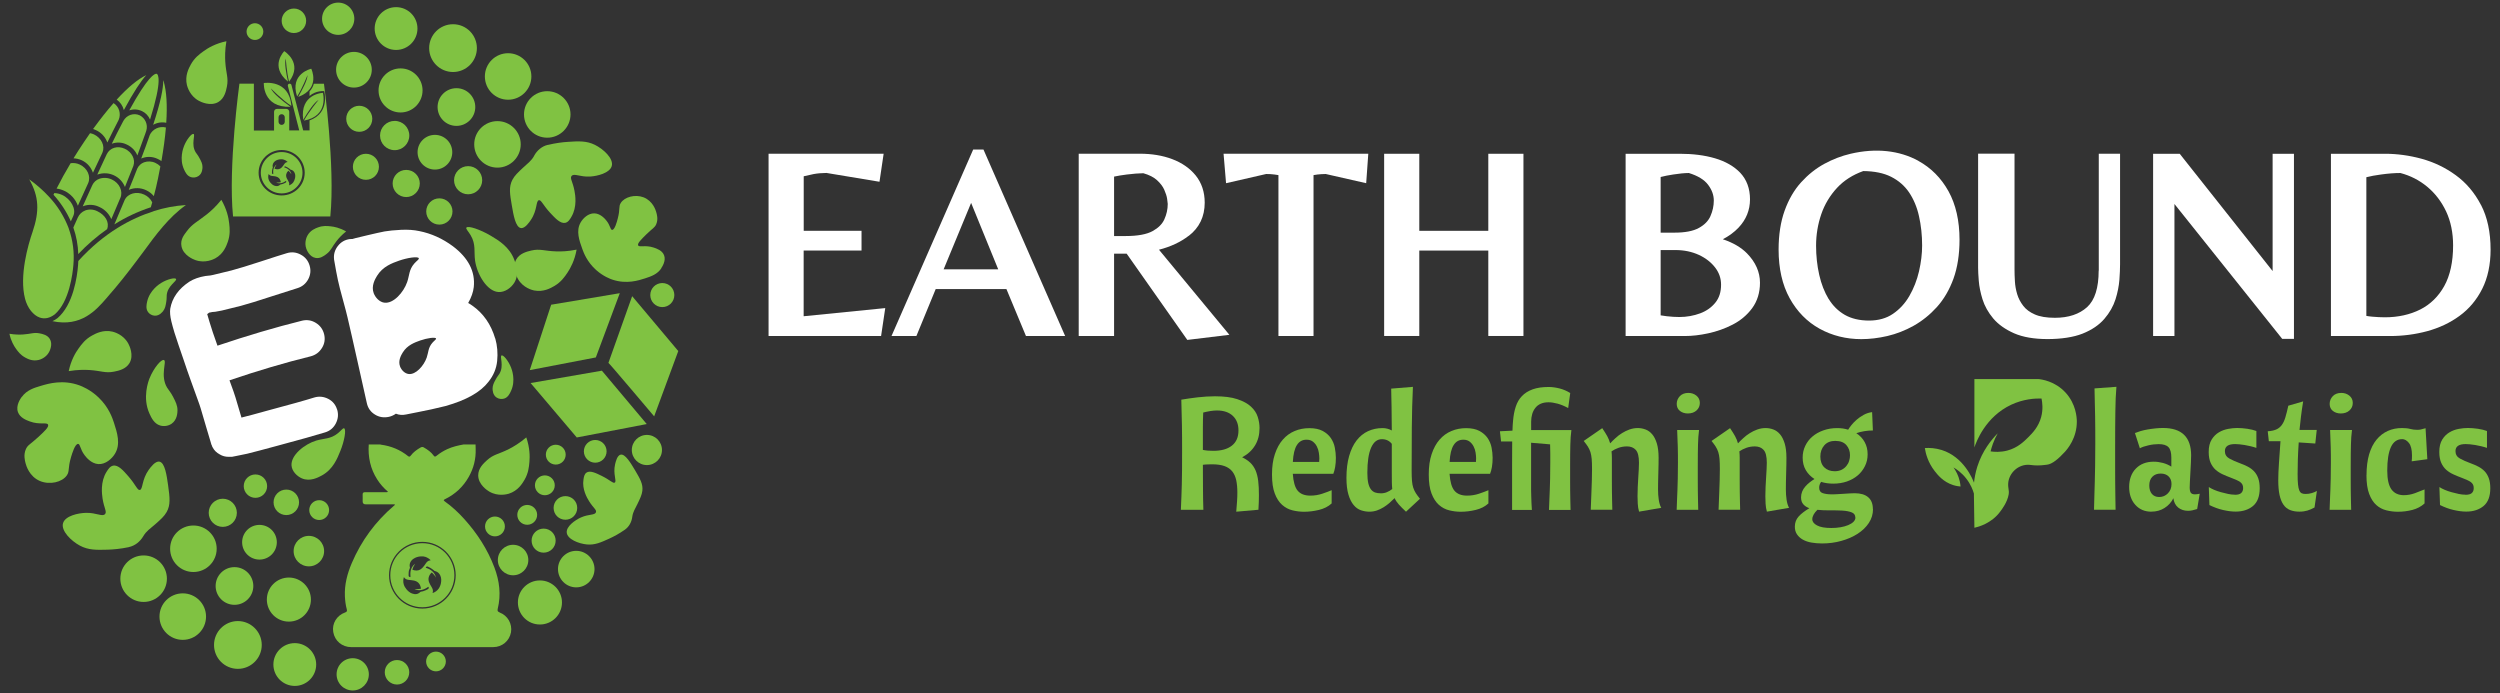 <?xml version="1.0" encoding="UTF-8"?>
<svg id="Layer_1" xmlns="http://www.w3.org/2000/svg" version="1.1" viewBox="0 0 451 125.03">
  <rect x="0" y="0" width="451" height="125.03" fill="#333333" stroke="none"/>
  <!-- Generator: Adobe Illustrator 29.4.0, SVG Export Plug-In . SVG Version: 2.1.0 Build 152)  -->
  <defs>
    <style>
      .st0 {
        fill: #80c242;
      }

      .st1 {
        fill: #fff;
      }
    </style>
  </defs>
  <path class="st1" d="M60.81,73.88c-.26-.86-.79-1.51-1.6-1.93-.82-.41-1.65-.5-2.52-.24-1.65.52-4.49,1.31-8.5,2.38-1.88.53-3.42.94-4.63,1.24l-1.08-3.64c-.12-.43-.48-1.45-1.08-3.08,5.09-1.73,9.97-3.18,14.65-4.33.88-.23,1.55-.73,2.03-1.5.48-.77.61-1.6.39-2.49-.22-.88-.71-1.56-1.49-2.04-.76-.47-1.59-.61-2.48-.4-4.84,1.2-9.92,2.71-15.27,4.51-.63-1.76-1.12-3.2-1.44-4.3l-.41-1.39.35-.27c.08-.03.2-.04.37-.07.1-.03.24-.06.43-.06.18-.01.29-.02.32-.03.46-.08.85-.15,1.18-.22,2.19-.53,3.34-.81,3.44-.85,1.27-.34,3.06-.9,5.36-1.65,2.31-.75,3.9-1.26,4.8-1.53.86-.26,1.52-.79,1.96-1.59.43-.8.52-1.64.26-2.5-.26-.88-.79-1.53-1.59-1.96-.8-.44-1.64-.53-2.51-.27-.89.26-2.47.77-4.73,1.51-2.26.73-4.01,1.28-5.27,1.61-.05.02-1.14.29-3.29.8-.11.03-.27.07-.49.1l-.92.1c-1.14.19-2.1.53-2.88,1.02-1.97,1.3-3.12,2.93-3.46,4.89-.08.6-.02,1.36.2,2.27.13.53.31,1.21.56,2.03.4,1.25.98,2.98,1.74,5.17.32.96.71,2.11,1.19,3.43l1.18,3.27c.31.85.52,1.44.61,1.76l1.06,3.6.58,1.94.2.67.07.24.03.11c.03.08.07.15.11.23-.03,0,.02.11.13.3.27.53.69.94,1.28,1.26.48.29,1.01.43,1.59.43.17,0,.37,0,.6,0,.22-.04.49-.09.81-.16.49-.09,1.14-.22,1.95-.4,1.2-.3,2.97-.76,5.31-1.4,4.19-1.13,7.11-1.94,8.74-2.45.86-.26,1.51-.8,1.93-1.61.42-.81.5-1.65.24-2.52"/>
  <path class="st1" d="M89.33,61.06c-.76-2.56-2.14-4.54-4.13-5.93-.24-.17-.48-.33-.74-.47.57-1,.91-1.96,1.01-2.88.29-2.8-.98-5.25-3.77-7.36-1.88-1.39-3.9-2.3-6.05-2.73-.97-.21-2.07-.29-3.3-.23-1.22.06-2.22.16-2.97.29-.76.15-1.77.37-3.02.67-1.26.3-1.99.48-2.21.53-.19.05-.37.1-.56.16-.14,0-.29.01-.46.02-.9.11-1.63.53-2.19,1.26-.56.73-.78,1.54-.67,2.45.28,1.63.51,2.86.69,3.69.18.84.48,2.01.9,3.53.42,1.53.7,2.6.84,3.22.44,1.9,1.07,4.62,1.85,8.15.79,3.52,1.34,5.96,1.63,7.3.2.89.67,1.57,1.45,2.05.76.48,1.6.61,2.52.42.45-.1.88-.29,1.27-.57.58.24,1.2.28,1.85.14.24-.05.93-.18,2.06-.41,1.13-.23,1.96-.39,2.49-.51.53-.12,1.37-.31,2.55-.6,3.74-1.05,6.32-2.51,7.74-4.36.91-1.13,1.44-2.38,1.58-3.77.14-1.39.03-2.74-.34-4.06M69.37,54.61c-.93-.11-1.66-.95-1.95-1.71-.5-1.32.26-2.58.6-3.14,1.03-1.69,2.74-2.3,3.98-2.74,1.53-.53,3.41-.81,3.55-.43.08.2-.35.43-.81.95-.98,1.12-.87,2.14-1.29,3.35-.65,1.87-2.48,3.91-4.08,3.71M78.01,61.83c-.79.9-.7,1.71-1.03,2.67-.52,1.5-1.98,3.13-3.26,2.97-.74-.09-1.33-.76-1.55-1.36-.4-1.06.21-2.06.48-2.51.82-1.35,2.19-1.83,3.17-2.18,1.23-.43,2.73-.65,2.84-.35.06.15-.28.34-.65.76"/>
  <path class="st0" d="M40.83,7.44c-1.97.41-3.32,1.23-4.07,1.77-.78.56-1.68,1.22-2.35,2.45-.35.65-1.09,2-.69,3.68.07.27.5,1.96,2.16,2.85.29.16,2.08,1.07,3.53.2,1.09-.66,1.36-1.95,1.52-2.75.33-1.6-.16-2.36-.29-4.51-.05-.85-.06-2.12.2-3.68"/>
  <path class="st0" d="M12.4,66.94c.41-1.97,1.23-3.32,1.77-4.07.56-.78,1.22-1.68,2.45-2.35.65-.35,2-1.09,3.68-.69.27.07,1.96.5,2.85,2.16.16.3,1.07,2.08.2,3.53-.66,1.09-1.95,1.36-2.75,1.52-1.6.33-2.36-.16-4.51-.29-.85-.05-2.12-.06-3.68.2"/>
  <path class="st0" d="M1.7,60.2c.27,1.31.82,2.21,1.18,2.71.37.52.82,1.12,1.63,1.57.43.24,1.33.73,2.45.46.18-.04,1.3-.33,1.9-1.44.1-.2.71-1.39.13-2.35-.44-.73-1.3-.9-1.83-1.01-1.07-.22-1.57.11-3.01.2-.57.04-1.41.04-2.45-.13"/>
  <path class="st0" d="M23.25,98.69c1.1-.23,2.01-.97,2.59-1.94,0,0,0-.01.01-.02.57-.96,1.23-1.34,2.15-2.15.98-.86,1.62-1.43,2.06-2.2.75-1.32.56-2.66.27-4.8-.25-1.79-.57-4.12-1.57-4.3-.76-.14-1.59,1.02-1.93,1.48-1.29,1.8-1.02,3.53-1.61,3.63-.45.07-.7-.9-2.06-2.46-.92-1.06-1.83-2.09-2.73-1.93-.57.1-.9.63-1.21,1.12-1.14,1.81-.83,4.04-.72,4.8.27,1.75.83,2.4.45,2.82-.48.54-1.56-.27-3.45-.22-1.4.03-3.72.54-4.12,1.84-.43,1.39,1.47,3.24,3.05,4.08,1.53.81,2.96.78,5.02.72.99-.03,2.29-.14,3.81-.46"/>
  <path class="st0" d="M62.44,41.75c-1.15-.66-2.18-.86-2.79-.92-.63-.07-1.37-.14-2.24.18-.46.16-1.42.51-1.96,1.51-.09.16-.61,1.19-.19,2.36.08.21.56,1.45,1.66,1.65.83.16,1.53-.36,1.96-.69.87-.65.96-1.24,1.84-2.36.35-.45.9-1.07,1.72-1.73"/>
  <path class="st0" d="M90.48,64.12c.32-.13,1.22.94,1.71,2.17.13.33.89,2.3,0,4.23-.23.5-.55,1.18-1.26,1.39-.44.13-.96.07-1.37-.21-.68-.47-.69-1.33-.7-1.58,0-.59.22-1.04.54-1.63.31-.59.5-.74.7-1.07.87-1.45,0-3.14.38-3.3"/>
  <path class="st0" d="M34.91,24.17c-.32-.13-1.22.94-1.71,2.17-.13.33-.89,2.3,0,4.23.23.5.55,1.18,1.26,1.39.44.13.96.07,1.37-.22.68-.47.69-1.33.7-1.58.01-.59-.22-1.04-.54-1.63-.31-.59-.5-.74-.7-1.07-.87-1.46,0-3.14-.38-3.3"/>
  <path class="st0" d="M31.75,50.33c-.17-.3-1.54.02-2.67.71-.3.18-2.09,1.31-2.54,3.39-.12.54-.26,1.27.17,1.87.27.37.73.63,1.22.65.83.03,1.35-.65,1.51-.85.36-.47.44-.96.55-1.63.11-.65.05-.89.09-1.27.18-1.68,1.88-2.51,1.68-2.86"/>
  <path class="st0" d="M62.08,77.27c.43.19.03,2.33-.67,4.06-.56,1.39-1.33,3.33-3.32,4.43-.66.36-2.14,1.18-3.63.54-.86-.37-1.78-1.25-1.87-2.31-.15-1.85,2.29-3.85,4.46-4.51,1.4-.42,2.57-.24,3.9-1.32.62-.5.91-.98,1.13-.89"/>
  <path class="st0" d="M3.94,71.6c.89-1.23,2.19-1.63,3.52-2.02,1.33-.39,3.9-1.14,6.87-.06.4.15,1.95.74,3.46,2.19,1.84,1.76,2.49,3.7,2.77,4.56.57,1.76,1.25,3.85.17,5.6-.54.88-1.69,1.94-3,1.85-1.33-.09-2.26-1.32-2.48-1.62-.81-1.07-.76-2-1.16-2.02-.55-.03-1.08,1.73-1.27,2.37-.62,2.07-.23,2.52-.75,3.29-.86,1.26-3.09,1.77-4.85,1.04-1.96-.82-2.51-2.84-2.6-3.18-.13-.48-.42-1.55.06-2.6.34-.75.77-.82,2.14-2.08,1.17-1.08,2.04-1.87,1.85-2.31-.21-.49-1.51.08-3.29-.58-.62-.23-1.76-.65-2.14-1.68-.44-1.21.48-2.47.69-2.77"/>
  <path class="st0" d="M104.02,45.03c-.35,1.98-1.12,3.36-1.63,4.13-.53.79-1.17,1.72-2.38,2.43-.64.37-1.97,1.15-3.66.81-.28-.06-1.97-.44-2.91-2.07-.17-.29-1.14-2.05-.31-3.52.62-1.11,1.9-1.42,2.7-1.61,1.59-.38,2.37.09,4.52.15.86.03,2.12,0,3.67-.32"/>
  <path class="st0" d="M94.94,78.9c.66,1.9.65,3.48.57,4.4-.08.95-.19,2.07-.9,3.28-.38.64-1.16,1.96-2.81,2.48-.27.08-1.94.57-3.55-.39-.29-.17-1.99-1.24-1.98-2.93,0-1.28.98-2.17,1.58-2.71,1.21-1.11,2.11-1.07,4.03-2.06.76-.39,1.85-1.03,3.06-2.06"/>
  <path class="st0" d="M39.93,36.05c1.01,1.74,1.31,3.29,1.41,4.21.11.95.22,2.07-.25,3.39-.25.7-.76,2.15-2.28,2.97-.25.13-1.79.94-3.56.3-.32-.11-2.19-.83-2.51-2.49-.24-1.25.48-2.07.97-2.73.97-1.32,1.92-1.7,3.61-3.04.67-.53,1.61-1.37,2.61-2.61"/>
  <path class="st0" d="M98.79,26.14c-1.05.26-1.91,1-2.43,1.95,0,0,0,.01,0,.02-.52.94-1.14,1.33-2,2.14-.92.86-1.52,1.42-1.92,2.18-.68,1.29-.46,2.58-.11,4.62.29,1.72.67,3.95,1.64,4.09.74.11,1.5-1.03,1.81-1.48,1.19-1.77.87-3.43,1.44-3.54.43-.08.7.84,2.06,2.31.92.99,1.83,1.95,2.69,1.77.54-.11.85-.63,1.13-1.12,1.04-1.78.68-3.91.54-4.64-.31-1.68-.88-2.28-.52-2.7.45-.53,1.51.21,3.33.11,1.34-.08,3.56-.64,3.91-1.9.37-1.35-1.51-3.07-3.06-3.83-1.5-.73-2.88-.66-4.85-.53-.95.06-2.2.21-3.65.56"/>
  <path class="st0" d="M119.3,48.41c-.73,1.07-1.82,1.45-2.94,1.81s-3.28,1.08-5.84.24c-.34-.11-1.68-.58-3-1.77-1.61-1.45-2.22-3.07-2.48-3.8-.53-1.48-1.17-3.23-.3-4.75.43-.76,1.38-1.69,2.5-1.65,1.13.04,1.96,1.06,2.15,1.3.72.88.7,1.68,1.04,1.68.47.01.87-1.49,1.01-2.04.47-1.77.12-2.15.55-2.82.69-1.09,2.58-1.59,4.09-1.02,1.69.64,2.21,2.34,2.29,2.63.12.4.4,1.31.02,2.21-.27.65-.63.72-1.76,1.82-.96.95-1.68,1.65-1.51,2.01.19.41,1.28-.11,2.81.4.54.18,1.51.51,1.86,1.36.41,1.01-.34,2.11-.51,2.37"/>
  <path class="st0" d="M80.43,119.33c0,.98-.8,1.78-1.78,1.78s-1.78-.8-1.78-1.78.8-1.78,1.78-1.78,1.78.8,1.78,1.78"/>
  <path class="st0" d="M73.83,121.28c0,1.22-.99,2.21-2.21,2.21s-2.21-.99-2.21-2.21.99-2.21,2.21-2.21,2.21.99,2.21,2.21"/>
  <path class="st0" d="M66.54,121.65c0,1.61-1.3,2.91-2.91,2.91s-2.91-1.3-2.91-2.91,1.3-2.91,2.91-2.91,2.91,1.3,2.91,2.91"/>
  <path class="st0" d="M57.04,119.88c0,2.13-1.73,3.86-3.86,3.86s-3.86-1.73-3.86-3.86,1.73-3.86,3.86-3.86,3.86,1.73,3.86,3.86"/>
  <path class="st0" d="M47.22,116.35c0,2.38-1.93,4.31-4.31,4.31s-4.3-1.93-4.3-4.31,1.93-4.31,4.3-4.31,4.31,1.93,4.31,4.31"/>
  <path class="st0" d="M37.17,111.23c0,2.32-1.88,4.2-4.2,4.2s-4.2-1.88-4.2-4.2,1.88-4.19,4.2-4.19,4.2,1.88,4.2,4.19"/>
  <path class="st0" d="M30.11,104.39c0,2.32-1.88,4.2-4.2,4.2s-4.2-1.88-4.2-4.2,1.88-4.19,4.2-4.19,4.2,1.88,4.2,4.19"/>
  <path class="st0" d="M39.09,98.99c0,2.32-1.88,4.2-4.2,4.2s-4.2-1.88-4.2-4.2,1.88-4.19,4.2-4.19,4.2,1.88,4.2,4.19"/>
  <path class="st0" d="M45.7,105.71c0,1.88-1.52,3.4-3.4,3.4s-3.4-1.52-3.4-3.4,1.52-3.4,3.4-3.4,3.4,1.52,3.4,3.4"/>
  <path class="st0" d="M49.94,97.82c0,1.73-1.4,3.13-3.13,3.13s-3.13-1.4-3.13-3.13,1.4-3.13,3.13-3.13,3.13,1.4,3.13,3.13"/>
  <path class="st0" d="M48.19,87.7c0,1.17-.95,2.11-2.11,2.11s-2.11-.95-2.11-2.11.94-2.11,2.11-2.11,2.11.95,2.11,2.11"/>
  <path class="st0" d="M53.95,90.62c0,1.27-1.03,2.3-2.3,2.3s-2.3-1.03-2.3-2.3,1.03-2.3,2.3-2.3,2.3,1.03,2.3,2.3"/>
  <path class="st0" d="M59.37,92.02c0,.99-.8,1.79-1.79,1.79s-1.79-.8-1.79-1.79.8-1.79,1.79-1.79,1.79.8,1.79,1.79"/>
  <path class="st0" d="M58.47,99.42c0,1.52-1.23,2.75-2.75,2.75s-2.75-1.23-2.75-2.75,1.23-2.75,2.75-2.75,2.75,1.23,2.75,2.75"/>
  <path class="st0" d="M42.73,92.51c0,1.4-1.14,2.54-2.54,2.54s-2.54-1.14-2.54-2.54,1.14-2.54,2.54-2.54,2.54,1.14,2.54,2.54"/>
  <path class="st0" d="M56.09,108.16c0,2.2-1.78,3.98-3.98,3.98s-3.97-1.78-3.97-3.98,1.78-3.97,3.97-3.97,3.98,1.78,3.98,3.97"/>
  <path class="st0" d="M91.08,94.97c0,.99-.8,1.79-1.79,1.79s-1.79-.8-1.79-1.79.8-1.79,1.79-1.79,1.79.8,1.79,1.79"/>
  <path class="st0" d="M100.24,97.53c0,1.2-.97,2.17-2.17,2.17s-2.17-.97-2.17-2.17.97-2.17,2.17-2.17,2.17.97,2.17,2.17"/>
  <path class="st0" d="M96.9,92.88c0,.99-.8,1.79-1.79,1.79s-1.79-.8-1.79-1.79.8-1.79,1.79-1.79,1.79.8,1.79,1.79"/>
  <path class="st0" d="M104.13,91.63c0,1.18-.95,2.13-2.13,2.13s-2.13-.95-2.13-2.13.95-2.13,2.13-2.13,2.13.95,2.13,2.13"/>
  <path class="st0" d="M100.08,87.55c0,.99-.8,1.79-1.79,1.79s-1.79-.8-1.79-1.79.8-1.79,1.79-1.79,1.79.8,1.79,1.79"/>
  <path class="st0" d="M102.05,82.02c0,.99-.8,1.79-1.79,1.79s-1.79-.8-1.79-1.79.8-1.79,1.79-1.79,1.79.8,1.79,1.79"/>
  <path class="st0" d="M109.43,81.42c0,1.13-.92,2.05-2.05,2.05s-2.05-.92-2.05-2.05.92-2.05,2.05-2.05,2.05.92,2.05,2.05"/>
  <path class="st0" d="M107.25,102.66c0,1.82-1.48,3.3-3.3,3.3s-3.29-1.48-3.29-3.3,1.48-3.29,3.29-3.29,3.3,1.48,3.3,3.29"/>
  <path class="st0" d="M119.42,81.18c0,1.5-1.22,2.72-2.72,2.72s-2.72-1.22-2.72-2.72,1.22-2.72,2.72-2.72,2.72,1.22,2.72,2.72"/>
  <path class="st0" d="M121.65,53.23c0,1.2-.97,2.17-2.17,2.17s-2.17-.97-2.17-2.17.97-2.17,2.17-2.17,2.17.97,2.17,2.17"/>
  <path class="st0" d="M112.71,95.57c.77-.53,1.23-1.39,1.35-2.32,0,0,0-.01,0-.02.13-.91.51-1.42.95-2.34.47-.97.78-1.61.87-2.34.15-1.24-.43-2.21-1.34-3.75-.77-1.29-1.76-2.96-2.58-2.78-.63.14-.89,1.29-1,1.75-.41,1.79.36,3.03-.06,3.29-.32.2-.82-.46-2.37-1.22-1.04-.51-2.07-1.01-2.71-.59-.4.26-.49.77-.56,1.25-.29,1.75.66,3.35,1,3.9.77,1.25,1.41,1.56,1.25,2.01-.2.57-1.28.3-2.71.94-1.06.48-2.67,1.61-2.56,2.73.11,1.2,2.16,2,3.64,2.14,1.43.13,2.52-.36,4.07-1.07.74-.34,1.7-.84,2.76-1.58"/>
  <path class="st0" d="M95.31,101.03c0,1.52-1.23,2.75-2.75,2.75s-2.75-1.23-2.75-2.75,1.23-2.75,2.75-2.75,2.75,1.23,2.75,2.75"/>
  <path class="st0" d="M101.38,108.68c0,2.2-1.78,3.98-3.98,3.98s-3.97-1.78-3.97-3.98,1.78-3.97,3.97-3.97,3.98,1.78,3.98,3.97"/>
  <path class="st0" d="M44.48,5.7c0-.83.68-1.51,1.51-1.51s1.51.68,1.51,1.51-.68,1.51-1.51,1.51-1.51-.68-1.51-1.51"/>
  <path class="st0" d="M50.81,3.75c0-1.22.99-2.21,2.21-2.21s2.21.99,2.21,2.21-.99,2.21-2.21,2.21-2.21-.99-2.21-2.21"/>
  <path class="st0" d="M58.1,3.38c0-1.61,1.3-2.91,2.91-2.91s2.91,1.3,2.91,2.91-1.3,2.91-2.91,2.91-2.91-1.3-2.91-2.91"/>
  <path class="st0" d="M67.59,5.15c0-2.13,1.73-3.86,3.86-3.86s3.86,1.73,3.86,3.86-1.73,3.86-3.86,3.86-3.86-1.73-3.86-3.86"/>
  <path class="st0" d="M77.42,8.68c0-2.38,1.93-4.31,4.31-4.31s4.3,1.93,4.3,4.31-1.93,4.31-4.3,4.31-4.31-1.93-4.31-4.31"/>
  <path class="st0" d="M87.47,13.79c0-2.32,1.88-4.19,4.19-4.19s4.2,1.88,4.2,4.19-1.88,4.2-4.2,4.2-4.19-1.88-4.19-4.2"/>
  <path class="st0" d="M94.53,20.64c0-2.32,1.88-4.19,4.19-4.19s4.2,1.88,4.2,4.19-1.88,4.2-4.2,4.2-4.19-1.88-4.19-4.2"/>
  <path class="st0" d="M85.55,26.04c0-2.32,1.88-4.19,4.19-4.19s4.2,1.88,4.2,4.19-1.88,4.2-4.2,4.2-4.19-1.88-4.19-4.2"/>
  <path class="st0" d="M78.94,19.31c0-1.88,1.52-3.4,3.4-3.4s3.4,1.52,3.4,3.4-1.52,3.4-3.4,3.4-3.4-1.52-3.4-3.4"/>
  <path class="st0" d="M75.33,27.46c0-1.73,1.4-3.13,3.13-3.13s3.13,1.4,3.13,3.13-1.4,3.13-3.13,3.13-3.13-1.4-3.13-3.13"/>
  <path class="st0" d="M81.91,32.51c0-1.4,1.14-2.54,2.54-2.54s2.54,1.14,2.54,2.54-1.14,2.54-2.54,2.54-2.54-1.14-2.54-2.54"/>
  <path class="st0" d="M68.29,16.31c0-2.19,1.78-3.97,3.97-3.97s3.97,1.78,3.97,3.97-1.78,3.98-3.97,3.98-3.97-1.78-3.97-3.98"/>
  <path class="st0" d="M60.63,12.58c0-1.78,1.44-3.22,3.22-3.22s3.22,1.44,3.22,3.22-1.44,3.22-3.22,3.22-3.22-1.44-3.22-3.22"/>
  <path class="st0" d="M62.46,21.43c0-1.3,1.05-2.35,2.35-2.35s2.35,1.05,2.35,2.35-1.05,2.35-2.35,2.35-2.35-1.05-2.35-2.35"/>
  <path class="st0" d="M68.56,24.45c0-1.46,1.18-2.64,2.64-2.64s2.64,1.18,2.64,2.64-1.18,2.64-2.64,2.64-2.64-1.18-2.64-2.64"/>
  <path class="st0" d="M70.83,33.1c0-1.35,1.09-2.45,2.45-2.45s2.45,1.1,2.45,2.45-1.1,2.45-2.45,2.45-2.45-1.1-2.45-2.45"/>
  <path class="st0" d="M76.89,38.15c0-1.31,1.06-2.37,2.37-2.37s2.37,1.06,2.37,2.37-1.06,2.37-2.37,2.37-2.37-1.06-2.37-2.37"/>
  <path class="st0" d="M63.66,30.09c0-1.3,1.05-2.35,2.35-2.35s2.35,1.05,2.35,2.35-1.05,2.35-2.35,2.35-2.35-1.05-2.35-2.35"/>
  <path class="st0" d="M55.47,13.58c0,.84-.9,2.55-1.68,3.91,4.13-1.52,2.36-5.09,2.36-5.09,0,0-3.94.87-2.55,5,.9-1.37,1.86-3.82,1.86-3.82"/>
  <path class="st0" d="M52.4,19.26c-1.46-1.06-3.17-2.42-3.54-3.32,0,0,2.11,2.14,3.7,3.17-.37-4.88-4.97-4.13-4.97-4.13,0,0-.25,4.47,4.82,4.29"/>
  <path class="st0" d="M51.96,14.73c-.34-1.49-.68-3.39-.4-4.16,0,0,.16,2.58.59,4.16,2.58-3.39-.87-5.5-.87-5.5,0,0-2.73,2.73.68,5.5"/>
  <path class="st0" d="M58.24,16.75s-4.19.16-3.54,4.88c.84-1.46,1.99-3.17,2.77-3.6,0,0-1.8,2.17-2.64,3.73,4.57-.81,3.42-5,3.42-5"/>
  <path class="st0" d="M50.81,27.43c-2.08,0-3.76,1.68-3.76,3.73s1.68,3.73,3.76,3.73,3.76-1.68,3.76-3.73-1.68-3.73-3.76-3.73M49.13,30.47c.02-.08.05-.16.08-.24.01-.03.02-.05,0-.08-.12-.42.08-.86.45-1.11.3-.2.63-.29.99-.31.18-.01.38,0,.56.07.25.08.46.21.65.39,0,.01.02.02.02.03,0,.01-.02.01-.03.02-.28.02-.45.19-.59.4-.14.2-.28.42-.46.59-.28.27-.6.36-.98.29-.08-.02-.16-.04-.24-.07-.04-.01-.05-.03-.04-.07.07-.22.17-.44.31-.63.01-.02.03-.03.03-.06-.15.1-.25.22-.34.36-.18.27-.26.58-.26.9,0,.14,0,.26.02.4,0,.04-.02.06-.06.05-.11-.01-.18-.08-.18-.2,0-.25,0-.49.07-.73M51.53,32.95c-.21.11-.41.21-.63.27-.09.03-.18.04-.26.05-.03,0-.06.01-.07.03-.31.3-.67.34-1.06.2-.3-.11-.53-.31-.73-.55-.16-.19-.27-.4-.34-.63-.08-.3-.07-.59.01-.89,0-.01,0-.02.01-.03.02,0,.02.01.03.02.14.21.34.29.58.32.24.03.47.04.7.1.45.11.74.39.85.84,0,.04.01.09.02.13.02.05,0,.07-.05.08-.26.05-.51.06-.77.03.13.07.27.11.42.13.35.04.67-.04.98-.19.12-.06.24-.13.34-.21.03-.03.06-.02.07.02.03.08.02.21-.1.27M53.21,32.17c-.05.26-.15.5-.3.72-.19.25-.44.43-.74.54-.01,0-.02.02-.03,0-.01,0,0-.02,0-.03.1-.26,0-.48-.12-.71-.11-.18-.22-.38-.31-.58-.2-.48-.07-.94.28-1.28.03-.03.06-.02.08,0,.19.17.35.36.47.58,0,0,0,.01.01.02,0,0,0,0,.01.01-.03-.16-.08-.32-.16-.45-.2-.32-.48-.54-.81-.69-.09-.05-.19-.08-.29-.11-.05-.02-.06-.03-.02-.08.06-.08.16-.12.25-.07.24.11.48.23.69.4.02.02.04.04.06.06.05.07.12.1.21.12.31.08.53.27.66.57.14.31.14.63.07.96"/>
  <path class="st0" d="M58.45,15.1h-1.83c-.13.47-.38.96-.78,1.4v.81c1.15-1.02,2.64-.87,2.64-.87,0,0,1.15,3.91-2.64,5.28v1.8h-1.15l-2.11-8.17c-.03-.19-.22-.27-.4-.25-.19.03-.28.22-.25.4l2.05,8.02h-1.8v-3.35c0-.28-.25-.53-.53-.53h-1.68c-.31,0-.53.25-.53.53v3.38h-3.64v-8.45h-2.61s-2.05,14.91-1.15,23.95h17.55c.9-9.04-1.15-23.95-1.15-23.95M50.25,21.16c0-.31.25-.56.56-.56s.56.25.56.56v.81c0,.31-.25.56-.56.56s-.56-.25-.56-.56v-.81ZM50.81,35.26c-2.3,0-4.16-1.83-4.16-4.1s1.86-4.1,4.16-4.1,4.16,1.83,4.16,4.1-1.86,4.1-4.16,4.1"/>
  <path class="st0" d="M76.19,97.99c-3.19,0-5.78,2.58-5.78,5.78s2.59,5.78,5.78,5.78,5.78-2.59,5.78-5.78-2.58-5.78-5.78-5.78M73.82,102.8c.03-.12.07-.22.12-.33.02-.04.02-.08.01-.11-.18-.58.11-1.2.63-1.55.41-.28.88-.42,1.38-.44.26-.02.53,0,.78.09.35.12.65.3.91.56.01.01.03.02.02.05,0,.02-.02.02-.04.02-.39.03-.63.27-.83.57-.19.29-.39.58-.64.82-.39.38-.85.52-1.37.41-.11-.02-.22-.05-.33-.09-.06-.02-.08-.05-.05-.11.1-.32.23-.62.43-.89.02-.02.04-.04.04-.08-.2.14-.35.3-.48.5-.25.38-.36.81-.37,1.26,0,.19,0,.37.02.55.01.07-.02.08-.08.08-.15-.02-.26-.13-.26-.28,0-.34,0-.69.09-1.03M77.2,106.28c-.29.15-.58.3-.9.39-.12.04-.25.05-.37.07-.04,0-.07.02-.1.05-.43.43-.94.49-1.49.28-.41-.15-.74-.43-1.02-.77-.22-.26-.39-.56-.49-.89-.12-.42-.1-.82.01-1.24,0-.02,0-.04.02-.04.02,0,.03.02.04.03.19.3.49.41.82.45.32.04.66.06.98.13.64.15,1.04.54,1.19,1.18.02.06.02.13.04.19.02.07,0,.1-.08.11-.36.06-.71.09-1.07.04.18.11.38.16.59.19.49.07.94-.06,1.37-.27.17-.09.33-.18.48-.3.05-.04.08-.02.1.03.05.12.02.3-.13.38M79.55,105.19c-.07.36-.21.71-.42,1.01-.26.36-.61.61-1.03.77-.02,0-.03.02-.05,0-.02-.01-.01-.04,0-.05.13-.37.01-.68-.17-.99-.16-.26-.32-.53-.44-.81-.29-.67-.11-1.31.39-1.8.05-.05.08-.03.12,0,.26.23.49.5.65.82,0,.01,0,.02.01.03,0,0,.01,0,.02.01-.04-.23-.11-.44-.23-.63-.27-.45-.67-.75-1.13-.96-.13-.06-.26-.11-.4-.15-.07-.02-.08-.05-.04-.11.09-.13.23-.17.36-.11.35.16.67.33.96.57.03.02.07.05.09.08.07.1.17.15.29.17.43.11.73.39.91.8.19.43.19.89.11,1.34M76.19,97.99c-3.19,0-5.78,2.58-5.78,5.78s2.59,5.78,5.78,5.78,5.78-2.59,5.78-5.78-2.58-5.78-5.78-5.78M73.82,102.8c.03-.12.07-.22.12-.33.02-.04.02-.08.01-.11-.18-.58.11-1.2.63-1.55.41-.28.88-.42,1.38-.44.26-.02.53,0,.78.09.35.12.65.3.91.56.01.01.03.02.02.05,0,.02-.02.02-.04.02-.39.03-.63.27-.83.57-.19.29-.39.58-.64.82-.39.38-.85.52-1.37.41-.11-.02-.22-.05-.33-.09-.06-.02-.08-.05-.05-.11.1-.32.23-.62.43-.89.02-.02.04-.04.04-.08-.2.14-.35.3-.48.5-.25.38-.36.81-.37,1.26,0,.19,0,.37.02.55.01.07-.02.08-.08.08-.15-.02-.26-.13-.26-.28,0-.34,0-.69.09-1.03M77.2,106.28c-.29.15-.58.3-.9.39-.12.04-.25.05-.37.07-.04,0-.07.02-.1.05-.43.43-.94.49-1.49.28-.41-.15-.74-.43-1.02-.77-.22-.26-.39-.56-.49-.89-.12-.42-.1-.82.01-1.24,0-.02,0-.04.02-.04.02,0,.03.02.04.03.19.3.49.41.82.45.32.04.66.06.98.13.64.15,1.04.54,1.19,1.18.02.06.02.13.04.19.02.07,0,.1-.08.11-.36.06-.71.09-1.07.04.18.11.38.16.59.19.49.07.94-.06,1.37-.27.17-.09.33-.18.48-.3.05-.04.08-.02.1.03.05.12.02.3-.13.38M79.55,105.19c-.07.36-.21.71-.42,1.01-.26.36-.61.61-1.03.77-.02,0-.03.02-.05,0-.02-.01-.01-.04,0-.05.13-.37.01-.68-.17-.99-.16-.26-.32-.53-.44-.81-.29-.67-.11-1.31.39-1.8.05-.05.08-.03.12,0,.26.23.49.5.65.82,0,.01,0,.02.01.03,0,0,.01,0,.02.01-.04-.23-.11-.44-.23-.63-.27-.45-.67-.75-1.13-.96-.13-.06-.26-.11-.4-.15-.07-.02-.08-.05-.04-.11.09-.13.23-.17.36-.11.35.16.67.33.96.57.03.02.07.05.09.08.07.1.17.15.29.17.43.11.73.39.91.8.19.43.19.89.11,1.34M76.19,97.99c-3.19,0-5.78,2.58-5.78,5.78s2.59,5.78,5.78,5.78,5.78-2.59,5.78-5.78-2.58-5.78-5.78-5.78M73.82,102.8c.03-.12.07-.22.12-.33.02-.04.02-.08.01-.11-.18-.58.11-1.2.63-1.55.41-.28.88-.42,1.38-.44.26-.02.53,0,.78.09.35.12.65.3.91.56.01.01.03.02.02.05,0,.02-.02.02-.04.02-.39.03-.63.27-.83.57-.19.29-.39.58-.64.82-.39.38-.85.52-1.37.41-.11-.02-.22-.05-.33-.09-.06-.02-.08-.05-.05-.11.1-.32.23-.62.43-.89.02-.02.04-.04.04-.08-.2.14-.35.3-.48.5-.25.38-.36.81-.37,1.26,0,.19,0,.37.02.55.01.07-.02.08-.08.08-.15-.02-.26-.13-.26-.28,0-.34,0-.69.09-1.03M77.2,106.28c-.29.15-.58.3-.9.39-.12.04-.25.05-.37.07-.04,0-.07.02-.1.05-.43.43-.94.49-1.49.28-.41-.15-.74-.43-1.02-.77-.22-.26-.39-.56-.49-.89-.12-.42-.1-.82.01-1.24,0-.02,0-.04.02-.04.02,0,.03.02.04.03.19.3.49.41.82.45.32.04.66.06.98.13.64.15,1.04.54,1.19,1.18.02.06.02.13.04.19.02.07,0,.1-.08.11-.36.06-.71.09-1.07.04.18.11.38.16.59.19.49.07.94-.06,1.37-.27.17-.09.33-.18.48-.3.05-.04.08-.02.1.03.05.12.02.3-.13.38M79.55,105.19c-.07.36-.21.71-.42,1.01-.26.36-.61.61-1.03.77-.02,0-.03.02-.05,0-.02-.01-.01-.04,0-.05.13-.37.01-.68-.17-.99-.16-.26-.32-.53-.44-.81-.29-.67-.11-1.31.39-1.8.05-.05.08-.03.12,0,.26.23.49.5.65.82,0,.01,0,.02.01.03,0,0,.01,0,.02.01-.04-.23-.11-.44-.23-.63-.27-.45-.67-.75-1.13-.96-.13-.06-.26-.11-.4-.15-.07-.02-.08-.05-.04-.11.09-.13.23-.17.36-.11.35.16.67.33.96.57.03.02.07.05.09.08.07.1.17.15.29.17.43.11.73.39.91.8.19.43.19.89.11,1.34M76.19,97.99c-3.19,0-5.78,2.58-5.78,5.78s2.59,5.78,5.78,5.78,5.78-2.59,5.78-5.78-2.58-5.78-5.78-5.78M73.82,102.8c.03-.12.07-.22.12-.33.02-.04.02-.08.01-.11-.18-.58.11-1.2.63-1.55.41-.28.88-.42,1.38-.44.26-.02.53,0,.78.09.35.12.65.3.91.56.01.01.03.02.02.05,0,.02-.02.02-.04.02-.39.03-.63.27-.83.57-.19.29-.39.58-.64.82-.39.38-.85.52-1.37.41-.11-.02-.22-.05-.33-.09-.06-.02-.08-.05-.05-.11.1-.32.23-.62.43-.89.02-.02.04-.04.04-.08-.2.14-.35.3-.48.5-.25.38-.36.81-.37,1.26,0,.19,0,.37.02.55.01.07-.02.08-.08.08-.15-.02-.26-.13-.26-.28,0-.34,0-.69.09-1.03M77.2,106.28c-.29.15-.58.3-.9.39-.12.04-.25.05-.37.07-.04,0-.07.02-.1.05-.43.43-.94.49-1.49.28-.41-.15-.74-.43-1.02-.77-.22-.26-.39-.56-.49-.89-.12-.42-.1-.82.01-1.24,0-.02,0-.04.02-.04.02,0,.03.02.04.03.19.3.49.41.82.45.32.04.66.06.98.13.64.15,1.04.54,1.19,1.18.02.06.02.13.04.19.02.07,0,.1-.08.11-.36.06-.71.09-1.07.04.18.11.38.16.59.19.49.07.94-.06,1.37-.27.17-.09.33-.18.48-.3.05-.04.08-.02.1.03.05.12.02.3-.13.38M79.55,105.19c-.07.36-.21.71-.42,1.01-.26.36-.61.61-1.03.77-.02,0-.03.02-.05,0-.02-.01-.01-.04,0-.05.13-.37.01-.68-.17-.99-.16-.26-.32-.53-.44-.81-.29-.67-.11-1.31.39-1.8.05-.05.08-.03.12,0,.26.23.49.5.65.82,0,.01,0,.02.01.03,0,0,.01,0,.02.01-.04-.23-.11-.44-.23-.63-.27-.45-.67-.75-1.13-.96-.13-.06-.26-.11-.4-.15-.07-.02-.08-.05-.04-.11.09-.13.23-.17.36-.11.35.16.67.33.96.57.03.02.07.05.09.08.07.1.17.15.29.17.43.11.73.39.91.8.19.43.19.89.11,1.34M76.19,97.99c-3.19,0-5.78,2.58-5.78,5.78s2.59,5.78,5.78,5.78,5.78-2.59,5.78-5.78-2.58-5.78-5.78-5.78M73.82,102.8c.03-.12.07-.22.12-.33.02-.04.02-.08.01-.11-.18-.58.11-1.2.63-1.55.41-.28.88-.42,1.38-.44.26-.02.53,0,.78.09.35.12.65.3.91.56.01.01.03.02.02.05,0,.02-.02.02-.04.02-.39.03-.63.27-.83.57-.19.29-.39.58-.64.82-.39.38-.85.52-1.37.41-.11-.02-.22-.05-.33-.09-.06-.02-.08-.05-.05-.11.1-.32.23-.62.43-.89.02-.02.04-.04.04-.08-.2.14-.35.3-.48.5-.25.38-.36.81-.37,1.26,0,.19,0,.37.02.55.01.07-.02.08-.08.08-.15-.02-.26-.13-.26-.28,0-.34,0-.69.09-1.03M77.2,106.28c-.29.15-.58.3-.9.39-.12.04-.25.05-.37.07-.04,0-.07.02-.1.05-.43.43-.94.49-1.49.28-.41-.15-.74-.43-1.02-.77-.22-.26-.39-.56-.49-.89-.12-.42-.1-.82.01-1.24,0-.02,0-.04.02-.04.02,0,.03.02.04.03.19.3.49.41.82.45.32.04.66.06.98.13.64.15,1.04.54,1.19,1.18.02.06.02.13.04.19.02.07,0,.1-.08.11-.36.06-.71.09-1.07.04.18.11.38.16.59.19.49.07.94-.06,1.37-.27.17-.09.33-.18.48-.3.05-.04.08-.02.1.03.05.12.02.3-.13.38M79.55,105.19c-.07.36-.21.71-.42,1.01-.26.36-.61.61-1.03.77-.02,0-.03.02-.05,0-.02-.01-.01-.04,0-.05.13-.37.01-.68-.17-.99-.16-.26-.32-.53-.44-.81-.29-.67-.11-1.31.39-1.8.05-.05.08-.03.12,0,.26.23.49.5.65.82,0,.01,0,.02.01.03,0,0,.01,0,.02.01-.04-.23-.11-.44-.23-.63-.27-.45-.67-.75-1.13-.96-.13-.06-.26-.11-.4-.15-.07-.02-.08-.05-.04-.11.09-.13.23-.17.36-.11.35.16.67.33.96.57.03.02.07.05.09.08.07.1.17.15.29.17.43.11.73.39.91.8.19.43.19.89.11,1.34M76.19,97.99c-3.19,0-5.78,2.58-5.78,5.78s2.59,5.78,5.78,5.78,5.78-2.59,5.78-5.78-2.58-5.78-5.78-5.78M73.82,102.8c.03-.12.07-.22.12-.33.02-.04.02-.08.01-.11-.18-.58.11-1.2.63-1.55.41-.28.88-.42,1.38-.44.26-.02.53,0,.78.09.35.12.65.3.91.56.01.01.03.02.02.05,0,.02-.02.02-.04.02-.39.03-.63.27-.83.57-.19.29-.39.58-.64.82-.39.38-.85.52-1.37.41-.11-.02-.22-.05-.33-.09-.06-.02-.08-.05-.05-.11.1-.32.23-.62.43-.89.02-.02.04-.04.04-.08-.2.14-.35.3-.48.5-.25.38-.36.81-.37,1.26,0,.19,0,.37.02.55.01.07-.02.08-.08.08-.15-.02-.26-.13-.26-.28,0-.34,0-.69.09-1.03M77.2,106.28c-.29.15-.58.3-.9.39-.12.04-.25.05-.37.07-.04,0-.07.02-.1.05-.43.43-.94.49-1.49.28-.41-.15-.74-.43-1.02-.77-.22-.26-.39-.56-.49-.89-.12-.42-.1-.82.01-1.24,0-.02,0-.04.02-.04.02,0,.03.02.04.03.19.3.49.41.82.45.32.04.66.06.98.13.64.15,1.04.54,1.19,1.18.02.06.02.13.04.19.02.07,0,.1-.08.11-.36.06-.71.09-1.07.04.18.11.38.16.59.19.49.07.94-.06,1.37-.27.17-.09.33-.18.48-.3.05-.04.08-.02.1.03.05.12.02.3-.13.38M79.55,105.19c-.07.36-.21.71-.42,1.01-.26.36-.61.61-1.03.77-.02,0-.03.02-.05,0-.02-.01-.01-.04,0-.05.13-.37.01-.68-.17-.99-.16-.26-.32-.53-.44-.81-.29-.67-.11-1.31.39-1.8.05-.05.08-.03.12,0,.26.23.49.5.65.82,0,.01,0,.02.01.03,0,0,.01,0,.02.01-.04-.23-.11-.44-.23-.63-.27-.45-.67-.75-1.13-.96-.13-.06-.26-.11-.4-.15-.07-.02-.08-.05-.04-.11.09-.13.23-.17.36-.11.35.16.67.33.96.57.03.02.07.05.09.08.07.1.17.15.29.17.43.11.73.39.91.8.19.43.19.89.11,1.34M76.19,97.99c-3.19,0-5.78,2.58-5.78,5.78s2.59,5.78,5.78,5.78,5.78-2.59,5.78-5.78-2.58-5.78-5.78-5.78M73.82,102.8c.03-.12.07-.22.12-.33.02-.04.02-.08.01-.11-.18-.58.11-1.2.63-1.55.41-.28.88-.42,1.38-.44.26-.02.53,0,.78.09.35.12.65.3.91.56.01.01.03.02.02.05,0,.02-.02.02-.04.02-.39.03-.63.27-.83.57-.19.29-.39.58-.64.82-.39.38-.85.52-1.37.41-.11-.02-.22-.05-.33-.09-.06-.02-.08-.05-.05-.11.1-.32.23-.62.43-.89.02-.02.04-.04.04-.08-.2.14-.35.3-.48.5-.25.38-.36.81-.37,1.26,0,.19,0,.37.02.55.01.07-.02.08-.08.08-.15-.02-.26-.13-.26-.28,0-.34,0-.69.09-1.03M77.2,106.28c-.29.15-.58.3-.9.39-.12.04-.25.05-.37.07-.04,0-.07.02-.1.05-.43.43-.94.49-1.49.28-.41-.15-.74-.43-1.02-.77-.22-.26-.39-.56-.49-.89-.12-.42-.1-.82.01-1.24,0-.02,0-.04.02-.04.02,0,.03.02.04.03.19.3.49.41.82.45.32.04.66.06.98.13.64.15,1.04.54,1.19,1.18.02.06.02.13.04.19.02.07,0,.1-.08.11-.36.06-.71.09-1.07.04.18.11.38.16.59.19.49.07.94-.06,1.37-.27.17-.09.33-.18.48-.3.05-.04.08-.02.1.03.05.12.02.3-.13.38M79.55,105.19c-.07.36-.21.71-.42,1.01-.26.36-.61.61-1.03.77-.02,0-.03.02-.05,0-.02-.01-.01-.04,0-.05.13-.37.01-.68-.17-.99-.16-.26-.32-.53-.44-.81-.29-.67-.11-1.31.39-1.8.05-.05.08-.03.12,0,.26.23.49.5.65.82,0,.01,0,.02.01.03,0,0,.01,0,.02.01-.04-.23-.11-.44-.23-.63-.27-.45-.67-.75-1.13-.96-.13-.06-.26-.11-.4-.15-.07-.02-.08-.05-.04-.11.09-.13.23-.17.36-.11.35.16.67.33.96.57.03.02.07.05.09.08.07.1.17.15.29.17.43.11.73.39.91.8.19.43.19.89.11,1.34M76.19,97.99c-3.19,0-5.78,2.58-5.78,5.78s2.59,5.78,5.78,5.78,5.78-2.59,5.78-5.78-2.58-5.78-5.78-5.78M73.82,102.8c.03-.12.07-.22.12-.33.02-.04.02-.08.01-.11-.18-.58.11-1.2.63-1.55.41-.28.88-.42,1.38-.44.26-.02.53,0,.78.09.35.12.65.3.91.56.01.01.03.02.02.05,0,.02-.02.02-.04.02-.39.03-.63.27-.83.57-.19.29-.39.58-.64.82-.39.38-.85.52-1.37.41-.11-.02-.22-.05-.33-.09-.06-.02-.08-.05-.05-.11.1-.32.23-.62.43-.89.02-.02.04-.04.04-.08-.2.14-.35.3-.48.5-.25.38-.36.81-.37,1.26,0,.19,0,.37.02.55.01.07-.02.08-.08.08-.15-.02-.26-.13-.26-.28,0-.34,0-.69.09-1.03M77.2,106.28c-.29.15-.58.3-.9.39-.12.04-.25.05-.37.07-.04,0-.07.02-.1.05-.43.43-.94.49-1.49.28-.41-.15-.74-.43-1.02-.77-.22-.26-.39-.56-.49-.89-.12-.42-.1-.82.01-1.24,0-.02,0-.04.02-.04.02,0,.03.02.04.03.19.3.49.41.82.45.32.04.66.06.98.13.64.15,1.04.54,1.19,1.18.02.06.02.13.04.19.02.07,0,.1-.08.11-.36.06-.71.09-1.07.04.18.11.38.16.59.19.49.07.94-.06,1.37-.27.17-.09.33-.18.48-.3.05-.04.08-.02.1.03.05.12.02.3-.13.38M79.55,105.19c-.07.36-.21.71-.42,1.01-.26.36-.61.61-1.03.77-.02,0-.03.02-.05,0-.02-.01-.01-.04,0-.05.13-.37.01-.68-.17-.99-.16-.26-.32-.53-.44-.81-.29-.67-.11-1.31.39-1.8.05-.05.08-.03.12,0,.26.23.49.5.65.82,0,.01,0,.02.01.03,0,0,.01,0,.02.01-.04-.23-.11-.44-.23-.63-.27-.45-.67-.75-1.13-.96-.13-.06-.26-.11-.4-.15-.07-.02-.08-.05-.04-.11.09-.13.23-.17.36-.11.35.16.67.33.96.57.03.02.07.05.09.08.07.1.17.15.29.17.43.11.73.39.91.8.19.43.19.89.11,1.34M76.19,97.99c-3.19,0-5.78,2.58-5.78,5.78s2.59,5.78,5.78,5.78,5.78-2.59,5.78-5.78-2.58-5.78-5.78-5.78M73.82,102.8c.03-.12.07-.22.12-.33.02-.04.02-.08.01-.11-.18-.58.11-1.2.63-1.55.41-.28.88-.42,1.38-.44.26-.02.53,0,.78.09.35.12.65.3.91.56.01.01.03.02.02.05,0,.02-.02.02-.04.02-.39.03-.63.27-.83.57-.19.29-.39.58-.64.82-.39.38-.85.52-1.37.41-.11-.02-.22-.05-.33-.09-.06-.02-.08-.05-.05-.11.1-.32.23-.62.43-.89.02-.02.04-.04.04-.08-.2.14-.35.3-.48.5-.25.38-.36.81-.37,1.26,0,.19,0,.37.02.55.01.07-.02.08-.08.08-.15-.02-.26-.13-.26-.28,0-.34,0-.69.09-1.03M77.2,106.28c-.29.15-.58.3-.9.39-.12.04-.25.05-.37.07-.04,0-.07.02-.1.05-.43.43-.94.49-1.49.28-.41-.15-.74-.43-1.02-.77-.22-.26-.39-.56-.49-.89-.12-.42-.1-.82.01-1.24,0-.02,0-.04.02-.04.02,0,.03.02.04.03.19.3.49.41.82.45.32.04.66.06.98.13.64.15,1.04.54,1.19,1.18.02.06.02.13.04.19.02.07,0,.1-.08.11-.36.06-.71.09-1.07.04.18.11.38.16.59.19.49.07.94-.06,1.37-.27.17-.09.33-.18.48-.3.05-.04.08-.02.1.03.05.12.02.3-.13.38M79.55,105.19c-.07.36-.21.71-.42,1.01-.26.36-.61.61-1.03.77-.02,0-.03.02-.05,0-.02-.01-.01-.04,0-.05.13-.37.01-.68-.17-.99-.16-.26-.32-.53-.44-.81-.29-.67-.11-1.31.39-1.8.05-.05.08-.03.12,0,.26.23.49.5.65.82,0,.01,0,.02.01.03,0,0,.01,0,.02.01-.04-.23-.11-.44-.23-.63-.27-.45-.67-.75-1.13-.96-.13-.06-.26-.11-.4-.15-.07-.02-.08-.05-.04-.11.09-.13.23-.17.36-.11.35.16.67.33.96.57.03.02.07.05.09.08.07.1.17.15.29.17.43.11.73.39.91.8.19.43.19.89.11,1.34M76.19,97.99c-3.19,0-5.78,2.58-5.78,5.78s2.59,5.78,5.78,5.78,5.78-2.59,5.78-5.78-2.58-5.78-5.78-5.78M73.82,102.8c.03-.12.07-.22.12-.33.02-.04.02-.08.01-.11-.18-.58.11-1.2.63-1.55.41-.28.88-.42,1.38-.44.26-.02.53,0,.78.09.35.12.65.3.91.56.01.01.03.02.02.05,0,.02-.02.02-.04.02-.39.03-.63.27-.83.57-.19.29-.39.58-.64.82-.39.38-.85.52-1.37.41-.11-.02-.22-.05-.33-.09-.06-.02-.08-.05-.05-.11.1-.32.23-.62.43-.89.02-.02.04-.04.04-.08-.2.14-.35.3-.48.5-.25.38-.36.81-.37,1.26,0,.19,0,.37.02.55.01.07-.02.08-.08.08-.15-.02-.26-.13-.26-.28,0-.34,0-.69.09-1.03M77.2,106.28c-.29.15-.58.3-.9.39-.12.04-.25.05-.37.07-.04,0-.07.02-.1.05-.43.43-.94.49-1.49.28-.41-.15-.74-.43-1.02-.77-.22-.26-.39-.56-.49-.89-.12-.42-.1-.82.01-1.24,0-.02,0-.04.02-.04.02,0,.03.02.04.03.19.3.49.41.82.45.32.04.66.06.98.13.64.15,1.04.54,1.19,1.18.02.06.02.13.04.19.02.07,0,.1-.08.11-.36.06-.71.09-1.07.04.18.11.38.16.59.19.49.07.94-.06,1.37-.27.17-.09.33-.18.48-.3.05-.04.08-.02.1.03.05.12.02.3-.13.38M79.55,105.19c-.07.36-.21.71-.42,1.01-.26.36-.61.61-1.03.77-.02,0-.03.02-.05,0-.02-.01-.01-.04,0-.05.13-.37.01-.68-.17-.99-.16-.26-.32-.53-.44-.81-.29-.67-.11-1.31.39-1.8.05-.05.08-.03.12,0,.26.23.49.5.65.82,0,.01,0,.02.01.03,0,0,.01,0,.02.01-.04-.23-.11-.44-.23-.63-.27-.45-.67-.75-1.13-.96-.13-.06-.26-.11-.4-.15-.07-.02-.08-.05-.04-.11.09-.13.23-.17.36-.11.35.16.67.33.96.57.03.02.07.05.09.08.07.1.17.15.29.17.43.11.73.39.91.8.19.43.19.89.11,1.34M76.19,97.99c-3.19,0-5.78,2.58-5.78,5.78s2.59,5.78,5.78,5.78,5.78-2.59,5.78-5.78-2.58-5.78-5.78-5.78M73.82,102.8c.03-.12.07-.22.12-.33.02-.04.02-.08.01-.11-.18-.58.11-1.2.63-1.55.41-.28.88-.42,1.38-.44.26-.02.53,0,.78.09.35.12.65.3.91.56.01.01.03.02.02.05,0,.02-.02.02-.04.02-.39.03-.63.27-.83.57-.19.29-.39.58-.64.82-.39.38-.85.52-1.37.41-.11-.02-.22-.05-.33-.09-.06-.02-.08-.05-.05-.11.1-.32.23-.62.43-.89.02-.02.04-.04.04-.08-.2.14-.35.3-.48.5-.25.38-.36.81-.37,1.26,0,.19,0,.37.02.55.01.07-.02.08-.08.08-.15-.02-.26-.13-.26-.28,0-.34,0-.69.09-1.03M77.2,106.28c-.29.15-.58.3-.9.39-.12.04-.25.05-.37.07-.04,0-.07.02-.1.05-.43.43-.94.49-1.49.28-.41-.15-.74-.43-1.02-.77-.22-.26-.39-.56-.49-.89-.12-.42-.1-.82.01-1.24,0-.02,0-.04.02-.04.02,0,.03.02.04.03.19.3.49.41.82.45.32.04.66.06.98.13.64.15,1.04.54,1.19,1.18.02.06.02.13.04.19.02.07,0,.1-.08.11-.36.06-.71.09-1.07.04.18.11.38.16.59.19.49.07.94-.06,1.37-.27.17-.09.33-.18.48-.3.05-.04.08-.02.1.03.05.12.02.3-.13.38M79.55,105.19c-.07.36-.21.71-.42,1.01-.26.36-.61.61-1.03.77-.02,0-.03.02-.05,0-.02-.01-.01-.04,0-.05.13-.37.01-.68-.17-.99-.16-.26-.32-.53-.44-.81-.29-.67-.11-1.31.39-1.8.05-.05.08-.03.12,0,.26.23.49.5.65.82,0,.01,0,.02.01.03,0,0,.01,0,.02.01-.04-.23-.11-.44-.23-.63-.27-.45-.67-.75-1.13-.96-.13-.06-.26-.11-.4-.15-.07-.02-.08-.05-.04-.11.09-.13.23-.17.36-.11.35.16.67.33.96.57.03.02.07.05.09.08.07.1.17.15.29.17.43.11.73.39.91.8.19.43.19.89.11,1.34M76.19,97.99c-3.19,0-5.78,2.58-5.78,5.78s2.59,5.78,5.78,5.78,5.78-2.59,5.78-5.78-2.58-5.78-5.78-5.78M73.82,102.8c.03-.12.07-.22.12-.33.02-.04.02-.08.01-.11-.18-.58.11-1.2.63-1.55.41-.28.88-.42,1.38-.44.26-.02.53,0,.78.09.35.12.65.3.91.56.01.01.03.02.02.05,0,.02-.02.02-.04.02-.39.03-.63.27-.83.57-.19.29-.39.58-.64.82-.39.38-.85.52-1.37.41-.11-.02-.22-.05-.33-.09-.06-.02-.08-.05-.05-.11.1-.32.23-.62.43-.89.02-.02.04-.04.04-.08-.2.14-.35.3-.48.5-.25.38-.36.81-.37,1.26,0,.19,0,.37.02.55.01.07-.02.08-.08.08-.15-.02-.26-.13-.26-.28,0-.34,0-.69.09-1.03M77.2,106.28c-.29.15-.58.3-.9.39-.12.04-.25.05-.37.07-.04,0-.07.02-.1.05-.43.43-.94.49-1.49.28-.41-.15-.74-.43-1.02-.77-.22-.26-.39-.56-.49-.89-.12-.42-.1-.82.01-1.24,0-.02,0-.04.02-.04.02,0,.03.02.04.03.19.3.49.41.82.45.32.04.66.06.98.13.64.15,1.04.54,1.19,1.18.02.06.02.13.04.19.02.07,0,.1-.08.11-.36.06-.71.09-1.07.04.18.11.38.16.59.19.49.07.94-.06,1.37-.27.17-.09.33-.18.48-.3.05-.04.08-.02.1.03.05.12.02.3-.13.38M79.55,105.19c-.07.36-.21.71-.42,1.01-.26.36-.61.61-1.03.77-.02,0-.03.02-.05,0-.02-.01-.01-.04,0-.05.13-.37.01-.68-.17-.99-.16-.26-.32-.53-.44-.81-.29-.67-.11-1.31.39-1.8.05-.05.08-.03.12,0,.26.23.49.5.65.82,0,.01,0,.02.01.03,0,0,.01,0,.02.01-.04-.23-.11-.44-.23-.63-.27-.45-.67-.75-1.13-.96-.13-.06-.26-.11-.4-.15-.07-.02-.08-.05-.04-.11.09-.13.23-.17.36-.11.35.16.67.33.96.57.03.02.07.05.09.08.07.1.17.15.29.17.43.11.73.39.91.8.19.43.19.89.11,1.34M90.15,110.48c-.37-.14-.45-.27-.36-.66.63-2.55.31-5.03-.6-7.45-1.23-3.27-3.1-6.14-5.43-8.73-1.07-1.19-2.23-2.27-3.54-3.2-.3-.22-.12-.3.08-.4,1.84-.9,3.27-2.24,4.27-4.02.88-1.56,1.3-3.23,1.24-5.02-.01-.28-.01-.55-.02-.82h-2.14c-1.02.18-2.02.41-2.97.85-.71.33-1.36.73-1.96,1.22-.21.17-.33.16-.49-.06-.46-.64-1.09-1.08-1.77-1.47-.2-.12-.36-.11-.57,0-.69.39-1.32.85-1.8,1.48-.13.18-.26.25-.47.09-1.43-1.16-3.08-1.83-4.9-2.07-.04,0-.09-.03-.13-.04h-2.07c-.15,2.26.29,4.38,1.52,6.3.53.84,1.18,1.57,1.95,2.23-.13.11-.27.08-.39.08-1.24,0-2.47.01-3.71,0-.36,0-.49.11-.47.47.02.39,0,.78,0,1.18q0,.54.53.54h5.27c.03.17-.1.2-.17.27-3.33,2.85-5.86,6.29-7.58,10.31-.82,1.92-1.35,3.91-1.25,6.03.04.79.13,1.57.34,2.33.08.29.04.44-.28.56-1.53.53-2.43,2.02-2.16,3.55.27,1.59,1.6,2.71,3.24,2.71,8.54,0,17.07,0,25.61,0,1.6,0,2.92-1.1,3.21-2.66.27-1.52-.58-3.05-2.06-3.59M76.19,109.79c-3.32,0-6.01-2.69-6.01-6.02s2.69-6.02,6.01-6.02,6.02,2.7,6.02,6.02-2.69,6.02-6.02,6.02M76.19,97.99c-3.19,0-5.78,2.58-5.78,5.78s2.59,5.78,5.78,5.78,5.78-2.59,5.78-5.78-2.58-5.78-5.78-5.78M73.82,102.8c.03-.12.07-.22.12-.33.02-.04.02-.08.01-.11-.18-.58.11-1.2.63-1.55.41-.28.88-.42,1.38-.44.26-.02.53,0,.78.09.35.12.65.3.91.56.01.01.03.02.02.05,0,.02-.02.02-.04.02-.39.03-.63.27-.83.57-.19.29-.39.58-.64.82-.39.38-.85.52-1.37.41-.11-.02-.22-.05-.33-.09-.06-.02-.08-.05-.05-.11.1-.32.23-.62.43-.89.02-.02.04-.04.04-.08-.2.14-.35.3-.48.5-.25.38-.36.81-.37,1.26,0,.19,0,.37.02.55.01.07-.02.08-.08.08-.15-.02-.26-.13-.26-.28,0-.34,0-.69.09-1.03M77.2,106.28c-.29.15-.58.3-.9.39-.12.04-.25.05-.37.07-.04,0-.07.02-.1.05-.43.43-.94.49-1.49.28-.41-.15-.74-.43-1.02-.77-.22-.26-.39-.56-.49-.89-.12-.42-.1-.82.01-1.24,0-.02,0-.04.02-.04.02,0,.03.02.04.03.19.3.49.41.82.45.32.04.66.06.98.13.64.15,1.04.54,1.19,1.18.02.06.02.13.04.19.02.07,0,.1-.08.11-.36.06-.71.09-1.07.04.18.11.38.16.59.19.49.07.94-.06,1.37-.27.17-.09.33-.18.48-.3.05-.04.08-.02.1.03.05.12.02.3-.13.38M79.55,105.19c-.07.36-.21.71-.42,1.01-.26.36-.61.61-1.03.77-.02,0-.03.02-.05,0-.02-.01-.01-.04,0-.05.13-.37.01-.68-.17-.99-.16-.26-.32-.53-.44-.81-.29-.67-.11-1.31.39-1.8.05-.05.08-.03.12,0,.26.23.49.5.65.82,0,.01,0,.02.01.03,0,0,.01,0,.02.01-.04-.23-.11-.44-.23-.63-.27-.45-.67-.75-1.13-.96-.13-.06-.26-.11-.4-.15-.07-.02-.08-.05-.04-.11.09-.13.23-.17.36-.11.35.16.67.33.96.57.03.02.07.05.09.08.07.1.17.15.29.17.43.11.73.39.91.8.19.43.19.89.11,1.34M76.19,97.99c-3.19,0-5.78,2.58-5.78,5.78s2.59,5.78,5.78,5.78,5.78-2.59,5.78-5.78-2.58-5.78-5.78-5.78M73.82,102.8c.03-.12.07-.22.12-.33.02-.04.02-.08.01-.11-.18-.58.11-1.2.63-1.55.41-.28.88-.42,1.38-.44.26-.02.53,0,.78.09.35.12.65.3.91.56.01.01.03.02.02.05,0,.02-.02.02-.04.02-.39.03-.63.27-.83.57-.19.29-.39.58-.64.82-.39.38-.85.52-1.37.41-.11-.02-.22-.05-.33-.09-.06-.02-.08-.05-.05-.11.1-.32.23-.62.43-.89.02-.02.04-.04.04-.08-.2.14-.35.3-.48.5-.25.38-.36.81-.37,1.26,0,.19,0,.37.02.55.01.07-.02.08-.08.08-.15-.02-.26-.13-.26-.28,0-.34,0-.69.09-1.03M77.2,106.28c-.29.15-.58.3-.9.39-.12.04-.25.05-.37.07-.04,0-.07.02-.1.05-.43.43-.94.49-1.49.28-.41-.15-.74-.43-1.02-.77-.22-.26-.39-.56-.49-.89-.12-.42-.1-.82.01-1.24,0-.02,0-.04.02-.04.02,0,.03.02.04.03.19.3.49.41.82.45.32.04.66.06.98.13.64.15,1.04.54,1.19,1.18.02.06.02.13.04.19.02.07,0,.1-.08.11-.36.06-.71.09-1.07.04.18.11.38.16.59.19.49.07.94-.06,1.37-.27.17-.09.33-.18.48-.3.05-.04.08-.02.1.03.05.12.02.3-.13.38M79.55,105.19c-.07.36-.21.71-.42,1.01-.26.36-.61.61-1.03.77-.02,0-.03.02-.05,0-.02-.01-.01-.04,0-.05.13-.37.01-.68-.17-.99-.16-.26-.32-.53-.44-.81-.29-.67-.11-1.31.39-1.8.05-.05.08-.03.12,0,.26.23.49.5.65.82,0,.01,0,.02.01.03,0,0,.01,0,.02.01-.04-.23-.11-.44-.23-.63-.27-.45-.67-.75-1.13-.96-.13-.06-.26-.11-.4-.15-.07-.02-.08-.05-.04-.11.09-.13.23-.17.36-.11.35.16.67.33.96.57.03.02.07.05.09.08.07.1.17.15.29.17.43.11.73.39.91.8.19.43.19.89.11,1.34M76.19,97.99c-3.19,0-5.78,2.58-5.78,5.78s2.59,5.78,5.78,5.78,5.78-2.59,5.78-5.78-2.58-5.78-5.78-5.78M73.82,102.8c.03-.12.07-.22.12-.33.02-.04.02-.08.01-.11-.18-.58.11-1.2.63-1.55.41-.28.88-.42,1.38-.44.26-.02.53,0,.78.09.35.12.65.3.91.56.01.01.03.02.02.05,0,.02-.02.02-.04.02-.39.03-.63.27-.83.57-.19.29-.39.58-.64.82-.39.38-.85.52-1.37.41-.11-.02-.22-.05-.33-.09-.06-.02-.08-.05-.05-.11.1-.32.23-.62.43-.89.02-.02.04-.04.04-.08-.2.14-.35.3-.48.5-.25.38-.36.81-.37,1.26,0,.19,0,.37.02.55.01.07-.02.08-.08.08-.15-.02-.26-.13-.26-.28,0-.34,0-.69.09-1.03M77.2,106.28c-.29.15-.58.3-.9.39-.12.04-.25.05-.37.07-.04,0-.07.02-.1.05-.43.43-.94.49-1.49.28-.41-.15-.74-.43-1.02-.77-.22-.26-.39-.56-.49-.89-.12-.42-.1-.82.01-1.24,0-.02,0-.04.02-.04.02,0,.03.02.04.03.19.3.49.41.82.45.32.04.66.06.98.13.64.15,1.04.54,1.19,1.18.02.06.02.13.04.19.02.07,0,.1-.08.11-.36.06-.71.09-1.07.04.18.11.38.16.59.19.49.07.94-.06,1.37-.27.17-.09.33-.18.48-.3.05-.04.08-.02.1.03.05.12.02.3-.13.38M79.55,105.19c-.07.36-.21.71-.42,1.01-.26.36-.61.61-1.03.77-.02,0-.03.02-.05,0-.02-.01-.01-.04,0-.05.13-.37.01-.68-.17-.99-.16-.26-.32-.53-.44-.81-.29-.67-.11-1.31.39-1.8.05-.05.08-.03.12,0,.26.23.49.5.65.82,0,.01,0,.02.01.03,0,0,.01,0,.02.01-.04-.23-.11-.44-.23-.63-.27-.45-.67-.75-1.13-.96-.13-.06-.26-.11-.4-.15-.07-.02-.08-.05-.04-.11.09-.13.23-.17.36-.11.35.16.67.33.96.57.03.02.07.05.09.08.07.1.17.15.29.17.43.11.73.39.91.8.19.43.19.89.11,1.34M76.19,97.99c-3.19,0-5.78,2.58-5.78,5.78s2.59,5.78,5.78,5.78,5.78-2.59,5.78-5.78-2.58-5.78-5.78-5.78M73.82,102.8c.03-.12.07-.22.12-.33.02-.04.02-.08.01-.11-.18-.58.11-1.2.63-1.55.41-.28.88-.42,1.38-.44.26-.02.53,0,.78.09.35.12.65.3.91.56.01.01.03.02.02.05,0,.02-.02.02-.04.02-.39.03-.63.27-.83.57-.19.29-.39.58-.64.82-.39.38-.85.52-1.37.41-.11-.02-.22-.05-.33-.09-.06-.02-.08-.05-.05-.11.1-.32.23-.62.43-.89.02-.02.04-.04.04-.08-.2.14-.35.3-.48.5-.25.38-.36.81-.37,1.26,0,.19,0,.37.02.55.01.07-.02.08-.08.08-.15-.02-.26-.13-.26-.28,0-.34,0-.69.09-1.03M77.2,106.28c-.29.15-.58.3-.9.39-.12.04-.25.05-.37.07-.04,0-.07.02-.1.05-.43.43-.94.49-1.49.28-.41-.15-.74-.43-1.02-.77-.22-.26-.39-.56-.49-.89-.12-.42-.1-.82.01-1.24,0-.02,0-.04.02-.04.02,0,.03.02.04.03.19.3.49.41.82.45.32.04.66.06.98.13.64.15,1.04.54,1.19,1.18.02.06.02.13.04.19.02.07,0,.1-.08.11-.36.06-.71.09-1.07.04.18.11.38.16.59.19.49.07.94-.06,1.37-.27.17-.09.33-.18.48-.3.05-.04.08-.02.1.03.05.12.02.3-.13.38M79.55,105.19c-.07.36-.21.71-.42,1.01-.26.36-.61.61-1.03.77-.02,0-.03.02-.05,0-.02-.01-.01-.04,0-.05.13-.37.01-.68-.17-.99-.16-.26-.32-.53-.44-.81-.29-.67-.11-1.31.39-1.8.05-.05.08-.03.12,0,.26.23.49.5.65.82,0,.01,0,.02.01.03,0,0,.01,0,.02.01-.04-.23-.11-.44-.23-.63-.27-.45-.67-.75-1.13-.96-.13-.06-.26-.11-.4-.15-.07-.02-.08-.05-.04-.11.09-.13.23-.17.36-.11.35.16.67.33.96.57.03.02.07.05.09.08.07.1.17.15.29.17.43.11.73.39.91.8.19.43.19.89.11,1.34M76.19,97.99c-3.19,0-5.78,2.58-5.78,5.78s2.59,5.78,5.78,5.78,5.78-2.59,5.78-5.78-2.58-5.78-5.78-5.78M73.82,102.8c.03-.12.07-.22.12-.33.02-.04.02-.08.01-.11-.18-.58.11-1.2.63-1.55.41-.28.88-.42,1.38-.44.26-.02.53,0,.78.09.35.12.65.3.91.56.01.01.03.02.02.05,0,.02-.02.02-.04.02-.39.03-.63.27-.83.57-.19.29-.39.58-.64.82-.39.38-.85.52-1.37.41-.11-.02-.22-.05-.33-.09-.06-.02-.08-.05-.05-.11.1-.32.23-.62.43-.89.02-.02.04-.04.04-.08-.2.14-.35.3-.48.5-.25.38-.36.81-.37,1.26,0,.19,0,.37.02.55.01.07-.02.08-.08.08-.15-.02-.26-.13-.26-.28,0-.34,0-.69.09-1.03M77.2,106.28c-.29.15-.58.3-.9.39-.12.04-.25.05-.37.07-.04,0-.07.02-.1.05-.43.43-.94.49-1.49.28-.41-.15-.74-.43-1.02-.77-.22-.26-.39-.56-.49-.89-.12-.42-.1-.82.01-1.24,0-.02,0-.04.02-.04.02,0,.03.02.04.03.19.3.49.41.82.45.32.04.66.06.98.13.64.15,1.04.54,1.19,1.18.02.06.02.13.04.19.02.07,0,.1-.08.11-.36.06-.71.09-1.07.04.18.11.38.16.59.19.49.07.94-.06,1.37-.27.17-.09.33-.18.48-.3.05-.04.08-.02.1.03.05.12.02.3-.13.38M79.55,105.19c-.07.36-.21.71-.42,1.01-.26.36-.61.61-1.03.77-.02,0-.03.02-.05,0-.02-.01-.01-.04,0-.05.13-.37.01-.68-.17-.99-.16-.26-.32-.53-.44-.81-.29-.67-.11-1.31.39-1.8.05-.05.08-.03.12,0,.26.23.49.5.65.82,0,.01,0,.02.01.03,0,0,.01,0,.02.01-.04-.23-.11-.44-.23-.63-.27-.45-.67-.75-1.13-.96-.13-.06-.26-.11-.4-.15-.07-.02-.08-.05-.04-.11.09-.13.23-.17.36-.11.35.16.67.33.96.57.03.02.07.05.09.08.07.1.17.15.29.17.43.11.73.39.91.8.19.43.19.89.11,1.34M76.19,97.99c-3.19,0-5.78,2.58-5.78,5.78s2.59,5.78,5.78,5.78,5.78-2.59,5.78-5.78-2.58-5.78-5.78-5.78M73.82,102.8c.03-.12.07-.22.12-.33.02-.04.02-.08.01-.11-.18-.58.11-1.2.63-1.55.41-.28.88-.42,1.38-.44.26-.02.53,0,.78.09.35.12.65.3.91.56.01.01.03.02.02.05,0,.02-.02.02-.04.02-.39.03-.63.27-.83.57-.19.29-.39.58-.64.82-.39.38-.85.52-1.37.41-.11-.02-.22-.05-.33-.09-.06-.02-.08-.05-.05-.11.1-.32.23-.62.43-.89.02-.02.04-.04.04-.08-.2.14-.35.3-.48.5-.25.38-.36.81-.37,1.26,0,.19,0,.37.02.55.01.07-.02.08-.08.08-.15-.02-.26-.13-.26-.28,0-.34,0-.69.09-1.03M77.2,106.28c-.29.15-.58.3-.9.39-.12.04-.25.05-.37.07-.04,0-.07.02-.1.05-.43.43-.94.49-1.49.28-.41-.15-.74-.43-1.02-.77-.22-.26-.39-.56-.49-.89-.12-.42-.1-.82.01-1.24,0-.02,0-.04.02-.04.02,0,.03.02.04.03.19.3.49.41.82.45.32.04.66.06.98.13.64.15,1.04.54,1.19,1.18.02.06.02.13.04.19.02.07,0,.1-.08.11-.36.06-.71.09-1.07.04.18.11.38.16.59.19.49.07.94-.06,1.37-.27.17-.09.33-.18.48-.3.05-.04.08-.02.1.03.05.12.02.3-.13.38M79.55,105.19c-.07.36-.21.71-.42,1.01-.26.36-.61.61-1.03.77-.02,0-.03.02-.05,0-.02-.01-.01-.04,0-.05.13-.37.01-.68-.17-.99-.16-.26-.32-.53-.44-.81-.29-.67-.11-1.31.39-1.8.05-.05.08-.03.12,0,.26.23.49.5.65.82,0,.01,0,.02.01.03,0,0,.01,0,.02.01-.04-.23-.11-.44-.23-.63-.27-.45-.67-.75-1.13-.96-.13-.06-.26-.11-.4-.15-.07-.02-.08-.05-.04-.11.09-.13.23-.17.36-.11.35.16.67.33.96.57.03.02.07.05.09.08.07.1.17.15.29.17.43.11.73.39.91.8.19.43.19.89.11,1.34M76.19,97.99c-3.19,0-5.78,2.58-5.78,5.78s2.59,5.78,5.78,5.78,5.78-2.59,5.78-5.78-2.58-5.78-5.78-5.78M73.82,102.8c.03-.12.07-.22.12-.33.02-.04.02-.08.01-.11-.18-.58.11-1.2.63-1.55.41-.28.88-.42,1.38-.44.26-.02.53,0,.78.09.35.12.65.3.91.56.01.01.03.02.02.05,0,.02-.02.02-.04.02-.39.03-.63.27-.83.57-.19.29-.39.58-.64.82-.39.38-.85.52-1.37.41-.11-.02-.22-.05-.33-.09-.06-.02-.08-.05-.05-.11.1-.32.23-.62.43-.89.02-.02.04-.04.04-.08-.2.14-.35.3-.48.5-.25.38-.36.81-.37,1.26,0,.19,0,.37.02.55.01.07-.02.08-.08.08-.15-.02-.26-.13-.26-.28,0-.34,0-.69.09-1.03M77.2,106.28c-.29.15-.58.3-.9.39-.12.04-.25.05-.37.07-.04,0-.07.02-.1.05-.43.43-.94.49-1.49.28-.41-.15-.74-.43-1.02-.77-.22-.26-.39-.56-.49-.89-.12-.42-.1-.82.01-1.24,0-.02,0-.04.02-.04.02,0,.03.02.04.03.19.3.49.41.82.45.32.04.66.06.98.13.64.15,1.04.54,1.19,1.18.02.06.02.13.04.19.02.07,0,.1-.08.11-.36.06-.71.09-1.07.04.18.11.38.16.59.19.49.07.94-.06,1.37-.27.17-.09.33-.18.48-.3.05-.04.08-.02.1.03.05.12.02.3-.13.38M79.55,105.19c-.07.36-.21.71-.42,1.01-.26.36-.61.61-1.03.77-.02,0-.03.02-.05,0-.02-.01-.01-.04,0-.05.13-.37.01-.68-.17-.99-.16-.26-.32-.53-.44-.81-.29-.67-.11-1.31.39-1.8.05-.05.08-.03.12,0,.26.23.49.5.65.82,0,.01,0,.02.01.03,0,0,.01,0,.02.01-.04-.23-.11-.44-.23-.63-.27-.45-.67-.75-1.13-.96-.13-.06-.26-.11-.4-.15-.07-.02-.08-.05-.04-.11.09-.13.23-.17.36-.11.35.16.67.33.96.57.03.02.07.05.09.08.07.1.17.15.29.17.43.11.73.39.91.8.19.43.19.89.11,1.34M76.19,97.99c-3.19,0-5.78,2.58-5.78,5.78s2.59,5.78,5.78,5.78,5.78-2.59,5.78-5.78-2.58-5.78-5.78-5.78M73.82,102.8c.03-.12.07-.22.12-.33.02-.04.02-.08.01-.11-.18-.58.11-1.2.63-1.55.41-.28.88-.42,1.38-.44.26-.02.53,0,.78.09.35.12.65.3.91.56.01.01.03.02.02.05,0,.02-.02.02-.04.02-.39.03-.63.27-.83.57-.19.29-.39.58-.64.82-.39.38-.85.52-1.37.41-.11-.02-.22-.05-.33-.09-.06-.02-.08-.05-.05-.11.1-.32.23-.62.43-.89.02-.02.04-.04.04-.08-.2.14-.35.3-.48.5-.25.38-.36.81-.37,1.26,0,.19,0,.37.02.55.01.07-.02.08-.08.08-.15-.02-.26-.13-.26-.28,0-.34,0-.69.09-1.03M77.2,106.28c-.29.15-.58.3-.9.39-.12.04-.25.05-.37.07-.04,0-.07.02-.1.05-.43.43-.94.49-1.49.28-.41-.15-.74-.43-1.02-.77-.22-.26-.39-.56-.49-.89-.12-.42-.1-.82.01-1.24,0-.02,0-.04.02-.04.02,0,.03.02.04.03.19.3.49.41.82.45.32.04.66.06.98.13.64.15,1.04.54,1.19,1.18.02.06.02.13.04.19.02.07,0,.1-.08.11-.36.06-.71.09-1.07.04.18.11.38.16.59.19.49.07.94-.06,1.37-.27.17-.09.33-.18.48-.3.05-.04.08-.02.1.03.05.12.02.3-.13.38M79.55,105.19c-.07.36-.21.71-.42,1.01-.26.36-.61.61-1.03.77-.02,0-.03.02-.05,0-.02-.01-.01-.04,0-.05.13-.37.01-.68-.17-.99-.16-.26-.32-.53-.44-.81-.29-.67-.11-1.31.39-1.8.05-.05.08-.03.12,0,.26.23.49.5.65.82,0,.01,0,.02.01.03,0,0,.01,0,.02.01-.04-.23-.11-.44-.23-.63-.27-.45-.67-.75-1.13-.96-.13-.06-.26-.11-.4-.15-.07-.02-.08-.05-.04-.11.09-.13.23-.17.36-.11.35.16.67.33.96.57.03.02.07.05.09.08.07.1.17.15.29.17.43.11.73.39.91.8.19.43.19.89.11,1.34M76.19,97.99c-3.19,0-5.78,2.58-5.78,5.78s2.59,5.78,5.78,5.78,5.78-2.59,5.78-5.78-2.58-5.78-5.78-5.78M73.82,102.8c.03-.12.07-.22.12-.33.02-.04.02-.08.01-.11-.18-.58.11-1.2.63-1.55.41-.28.88-.42,1.38-.44.26-.02.53,0,.78.09.35.12.65.3.91.56.01.01.03.02.02.05,0,.02-.02.02-.04.02-.39.03-.63.27-.83.57-.19.29-.39.58-.64.82-.39.38-.85.52-1.37.41-.11-.02-.22-.05-.33-.09-.06-.02-.08-.05-.05-.11.1-.32.23-.62.43-.89.02-.02.04-.04.04-.08-.2.14-.35.3-.48.5-.25.38-.36.81-.37,1.26,0,.19,0,.37.02.55.01.07-.02.08-.08.08-.15-.02-.26-.13-.26-.28,0-.34,0-.69.09-1.03M77.2,106.28c-.29.15-.58.3-.9.39-.12.04-.25.05-.37.07-.04,0-.07.02-.1.05-.43.43-.94.49-1.49.28-.41-.15-.74-.43-1.02-.77-.22-.26-.39-.56-.49-.89-.12-.42-.1-.82.01-1.24,0-.02,0-.04.02-.04.02,0,.03.02.04.03.19.3.49.41.82.45.32.04.66.06.98.13.64.15,1.04.54,1.19,1.18.02.06.02.13.04.19.02.07,0,.1-.08.11-.36.06-.71.09-1.07.04.18.11.38.16.59.19.49.07.94-.06,1.37-.27.17-.09.33-.18.48-.3.05-.04.08-.02.1.03.05.12.02.3-.13.38M79.55,105.19c-.07.36-.21.71-.42,1.01-.26.36-.61.61-1.03.77-.02,0-.03.02-.05,0-.02-.01-.01-.04,0-.05.13-.37.01-.68-.17-.99-.16-.26-.32-.53-.44-.81-.29-.67-.11-1.31.39-1.8.05-.05.08-.03.12,0,.26.23.49.5.65.82,0,.01,0,.02.01.03,0,0,.01,0,.02.01-.04-.23-.11-.44-.23-.63-.27-.45-.67-.75-1.13-.96-.13-.06-.26-.11-.4-.15-.07-.02-.08-.05-.04-.11.09-.13.23-.17.36-.11.35.16.67.33.96.57.03.02.07.05.09.08.07.1.17.15.29.17.43.11.73.39.91.8.19.43.19.89.11,1.34M76.19,97.99c-3.19,0-5.78,2.58-5.78,5.78s2.59,5.78,5.78,5.78,5.78-2.59,5.78-5.78-2.58-5.78-5.78-5.78M73.82,102.8c.03-.12.07-.22.12-.33.02-.04.02-.08.01-.11-.18-.58.11-1.2.63-1.55.41-.28.88-.42,1.38-.44.26-.02.53,0,.78.09.35.12.65.3.91.56.01.01.03.02.02.05,0,.02-.02.02-.04.02-.39.03-.63.27-.83.57-.19.29-.39.58-.64.82-.39.38-.85.52-1.37.41-.11-.02-.22-.05-.33-.09-.06-.02-.08-.05-.05-.11.1-.32.23-.62.43-.89.02-.02.04-.04.04-.08-.2.14-.35.3-.48.5-.25.38-.36.81-.37,1.26,0,.19,0,.37.02.55.01.07-.02.08-.08.08-.15-.02-.26-.13-.26-.28,0-.34,0-.69.09-1.03M77.2,106.28c-.29.15-.58.3-.9.39-.12.04-.25.05-.37.07-.04,0-.07.02-.1.05-.43.43-.94.49-1.49.28-.41-.15-.74-.43-1.02-.77-.22-.26-.39-.56-.49-.89-.12-.42-.1-.82.01-1.24,0-.02,0-.04.02-.04.02,0,.03.02.04.03.19.3.49.41.82.45.32.04.66.06.98.13.64.15,1.04.54,1.19,1.18.02.06.02.13.04.19.02.07,0,.1-.08.11-.36.06-.71.09-1.07.04.18.11.38.16.59.19.49.07.94-.06,1.37-.27.17-.09.33-.18.48-.3.05-.04.08-.02.1.03.05.12.02.3-.13.38M79.55,105.19c-.07.36-.21.71-.42,1.01-.26.36-.61.61-1.03.77-.02,0-.03.02-.05,0-.02-.01-.01-.04,0-.05.13-.37.01-.68-.17-.99-.16-.26-.32-.53-.44-.81-.29-.67-.11-1.31.39-1.8.05-.05.08-.03.12,0,.26.23.49.5.65.82,0,.01,0,.02.01.03,0,0,.01,0,.02.01-.04-.23-.11-.44-.23-.63-.27-.45-.67-.75-1.13-.96-.13-.06-.26-.11-.4-.15-.07-.02-.08-.05-.04-.11.09-.13.23-.17.36-.11.35.16.67.33.96.57.03.02.07.05.09.08.07.1.17.15.29.17.43.11.73.39.91.8.19.43.19.89.11,1.34M76.19,97.99c-3.19,0-5.78,2.58-5.78,5.78s2.59,5.78,5.78,5.78,5.78-2.59,5.78-5.78-2.58-5.78-5.78-5.78M73.82,102.8c.03-.12.07-.22.12-.33.02-.04.02-.08.01-.11-.18-.58.11-1.2.63-1.55.41-.28.88-.42,1.38-.44.26-.02.53,0,.78.09.35.12.65.3.91.56.01.01.03.02.02.05,0,.02-.02.02-.04.02-.39.03-.63.27-.83.57-.19.29-.39.58-.64.82-.39.38-.85.52-1.37.41-.11-.02-.22-.05-.33-.09-.06-.02-.08-.05-.05-.11.1-.32.23-.62.43-.89.02-.02.04-.04.04-.08-.2.14-.35.3-.48.5-.25.38-.36.81-.37,1.26,0,.19,0,.37.02.55.01.07-.02.08-.08.08-.15-.02-.26-.13-.26-.28,0-.34,0-.69.09-1.03M77.2,106.28c-.29.15-.58.3-.9.39-.12.04-.25.05-.37.07-.04,0-.07.02-.1.05-.43.43-.94.49-1.49.28-.41-.15-.74-.43-1.02-.77-.22-.26-.39-.56-.49-.89-.12-.42-.1-.82.01-1.24,0-.02,0-.04.02-.04.02,0,.03.02.04.03.19.3.49.41.82.45.32.04.66.06.98.13.64.15,1.04.54,1.19,1.18.02.06.02.13.04.19.02.07,0,.1-.08.11-.36.06-.71.09-1.07.04.18.11.38.16.59.19.49.07.94-.06,1.37-.27.17-.09.33-.18.48-.3.05-.04.08-.02.1.03.05.12.02.3-.13.38M79.55,105.19c-.07.36-.21.71-.42,1.01-.26.36-.61.61-1.03.77-.02,0-.03.02-.05,0-.02-.01-.01-.04,0-.05.13-.37.01-.68-.17-.99-.16-.26-.32-.53-.44-.81-.29-.67-.11-1.31.39-1.8.05-.05.08-.03.12,0,.26.23.49.5.65.82,0,.01,0,.02.01.03,0,0,.01,0,.02.01-.04-.23-.11-.44-.23-.63-.27-.45-.67-.75-1.13-.96-.13-.06-.26-.11-.4-.15-.07-.02-.08-.05-.04-.11.09-.13.23-.17.36-.11.35.16.67.33.96.57.03.02.07.05.09.08.07.1.17.15.29.17.43.11.73.39.91.8.19.43.19.89.11,1.34"/>
  <path class="st0" d="M13.24,47.78c.2-2.23-.09-4.48-.85-6.58v-.03c-.81-2.11-2.01-4.05-3.56-5.69-1.08-1.16-2.27-2.21-3.56-3.13,1.77,3.11,1.88,5.74.59,9.53-.77,2.22-2.42,7.89-1.34,12.02.43,1.65,1.47,2.98,2.66,3.39.88.3,1.78.11,2.69-.57,2.64-2.26,3.25-7.41,3.37-8.94Z"/>
  <path class="st0" d="M13.24,38.95v-.05c.54-1.19-.45-3-2.04-3.74h0c-.44-.2-.92-.31-1.4-.33l-.15.3c1.29,1.43,2.35,3.05,3.13,4.8l.45-.99Z"/>
  <path class="st0" d="M14.05,37.11c.59-1.31,1.21-2.67,1.85-4.06.54-1.22-.13-2.73-1.52-3.37-.51-.24-1.08-.32-1.64-.24-.92,1.53-1.76,3.06-2.53,4.58h0c.47.06.93.19,1.36.39,1.16.54,2.05,1.51,2.48,2.71Z"/>
  <path class="st0" d="M15.39,37.96c-.61.24-1.1.7-1.36,1.3l-.8,1.79c.54,1.54.84,3.15.89,4.78,1.58-1.67,3.32-3.17,5.2-4.49.46-1.2-.28-2.54-1.79-3.25h0c-.67-.33-1.44-.38-2.15-.13Z"/>
  <path class="st0" d="M16.76,31.18l.15-.32c.54-1.17,1.06-2.28,1.57-3.33v-.03c.51-1.16-.18-2.62-1.54-3.26h0c-.23-.1-.46-.17-.7-.21-.38.54-.72,1.04-1.02,1.49-.71,1.06-1.36,2.06-1.96,3.04.51.02,1.01.14,1.48.35.96.44,1.69,1.26,2.03,2.26Z"/>
  <path class="st0" d="M21.7,35.78v-.04c.55-1.21-.14-2.71-1.51-3.35h0c-.71-.34-1.52-.39-2.26-.14-.57.2-1.03.61-1.28,1.16-.6,1.31-1.17,2.59-1.73,3.82l.18-.07h0c.91-.32,1.92-.26,2.78.16.99.43,1.78,1.22,2.2,2.22.54-1.24,1.07-2.5,1.6-3.77Z"/>
  <path class="st0" d="M17.64,31.47c1.97-.67,4.13.32,4.9,2.26.51-1.26.99-2.46,1.44-3.6h0c.03-.07.06-.15.09-.23.39-1.16-.28-2.48-1.57-3.07-1.28-.59-2.69-.19-3.25,1.01l-.02.04c-.43.92-.89,1.9-1.37,2.95-.11.22-.21.45-.31.67l.1-.04h0Z"/>
  <path class="st0" d="M19.36,25.71c.71-1.46,1.4-2.83,2.04-4.07.48-1.1.1-2.39-.91-3.04-1.2,1.36-2.43,2.93-3.7,4.67.17.06.34.12.5.2.97.43,1.72,1.24,2.07,2.23Z"/>
  <path class="st0" d="M27.21,37.39c.09-.3.17-.59.25-.89h0c-.3-.62-.82-1.12-1.45-1.4-1.38-.64-2.96-.2-3.52.98-.63,1.51-1.25,2.97-1.86,4.4,2.06-1.3,4.27-2.33,6.58-3.09Z"/>
  <path class="st0" d="M28.17,33.71c.19-.81.47-2.1.76-3.69-.25-.26-.54-.47-.87-.62-.65-.32-1.39-.36-2.07-.12-.55.2-1,.62-1.24,1.16-.47,1.21-.97,2.49-1.52,3.81,1-.43,2.14-.41,3.13.06.54.25,1.01.61,1.39,1.07.15-.55.29-1.11.42-1.66Z"/>
  <path class="st0" d="M27.7,38.11l-.07.03c-3.88,1.23-8.81,3.77-13.5,8.94-.01.26-.02.53-.05.79-.16,2.06-.86,7.11-3.71,9.52h0c-.28.22-.59.4-.91.55,5.2,1.11,7.91-2.03,9.76-4.16l.32-.38c1.69-1.91,3.42-4.09,5.32-6.63l.98-1.31c2.26-3.09,4.6-6.27,7.7-8.47h0c-1.97.12-3.92.49-5.79,1.09l-.05.02Z"/>
  <path class="st0" d="M20.19,25.92c.87-.31,1.84-.26,2.67.15.87.39,1.56,1.1,1.92,1.97.53-1.42,1.02-2.75,1.44-3.95l.18-.54h0c.31-1.08-.19-2.22-1.18-2.74-.54-.26-1.17-.28-1.73-.07-.51.19-.94.56-1.21,1.03l-.15.28c-.62,1.15-1.27,2.46-1.95,3.85Z"/>
  <path class="st0" d="M22.34,19.86c1.83-3.39,3.11-5.28,4.05-6.31-1.53.73-3.32,2.22-5.34,4.42h0c.64.45,1.1,1.12,1.29,1.89Z"/>
  <path class="st0" d="M27.01,24.38c-.45,1.3-.96,2.72-1.54,4.22l.24-.09c.89-.32,1.87-.26,2.72.15.24.11.48.24.69.4.38-2.19.66-4.22.81-6.06-1.18-.3-2.41.28-2.93,1.38Z"/>
  <path class="st0" d="M25.59,20.03c.67.31,1.19.86,1.48,1.54,2.28-7.26,1.42-8.16,1.21-8.26h-.04c-.34-.05-1.56.46-4.92,6.6.75-.25,1.56-.21,2.28.13Z"/>
  <path class="st0" d="M27.63,22.52c.71-.41,1.55-.54,2.36-.37.21-3.14.06-5.63-.45-7.43-.03-.08-.06-.17-.09-.25.02,1.42-.44,3.85-1.82,8.05Z"/>
  <path class="st0" d="M84.13,41.07c.28-.44,2.57.37,4.36,1.43,1.44.85,3.44,2.04,4.31,4.42.29.79.93,2.57-.03,4.1-.55.88-1.68,1.75-2.87,1.66-2.06-.15-3.85-3.19-4.2-5.69-.22-1.62.18-2.88-.78-4.53-.45-.77-.93-1.17-.78-1.4"/>
  <path class="st0" d="M29.58,64.95c-.48-.2-1.85,1.43-2.6,3.29-.2.5-1.34,3.49,0,6.41.35.76.84,1.79,1.91,2.11.66.2,1.46.1,2.07-.32,1.03-.72,1.05-2.02,1.06-2.4.01-.9-.34-1.57-.81-2.48-.47-.89-.75-1.12-1.06-1.62-1.32-2.21,0-4.75-.57-4.99"/>
  <polygon class="st0" points="99.43 54.97 95.57 66.77 107.49 64.48 111.81 52.89 99.43 54.97"/>
  <path class="st0" d="M109.76,65.46l4.28-12.03,8.32,9.9-4.35,11.78s-8.24-9.76-8.25-9.65"/>
  <polygon class="st0" points="95.72 69.1 108.58 66.87 116.67 76.5 104.05 78.92 95.72 69.1"/>
  <path class="st0" d="M213.12,72.1c.86-.15,1.84-.29,2.92-.42,1.08-.12,2.14-.19,3.15-.19,1.63,0,2.97.17,4.02.52,1.05.35,1.87.79,2.46,1.34.6.55,1,1.16,1.22,1.84.22.68.33,1.36.33,2.03,0,1.21-.27,2.26-.82,3.15-.55.89-1.32,1.6-2.32,2.12.6.29,1.09.62,1.48.99.39.37.7.83.94,1.37.23.54.39,1.18.48,1.91.09.74.13,1.6.13,2.58,0,.79-.03,1.66-.09,2.62l-4,.35c.06-.63.1-1.24.14-1.81.04-.58.06-1.12.06-1.64,0-.84-.07-1.58-.2-2.22-.14-.63-.38-1.17-.72-1.6-.35-.43-.81-.75-1.4-.96-.59-.21-1.34-.32-2.26-.32-.21,0-.46,0-.75.02-.29,0-.59.03-.89.07,0,1.59,0,3.03.02,4.32,0,1.29.03,2.55.07,3.8h-4.06c.04-.92.07-1.73.1-2.43.03-.7.05-1.43.07-2.19.02-.76.03-1.61.04-2.55.01-.94.01-2.11.01-3.51,0-1.61,0-3.16-.03-4.64-.02-1.48-.06-2.99-.11-4.55M219.57,74.05c-.38,0-.79.03-1.21.1-.42.07-.86.16-1.3.27-.04.81-.06,1.71-.06,2.72v4.02c.54.12,1.16.17,1.87.17,1.44,0,2.56-.31,3.35-.93.8-.62,1.2-1.54,1.2-2.75,0-1.11-.34-1.99-1.02-2.63-.68-.64-1.63-.97-2.84-.97"/>
  <path class="st0" d="M233.22,85.46c.1,1.46.39,2.48.89,3.07.5.59,1.26.88,2.27.88.77,0,1.49-.12,2.17-.35.68-.23,1.24-.44,1.68-.63v2.39c-.61.56-1.38.95-2.3,1.17-.92.22-1.81.33-2.68.33-.71,0-1.41-.09-2.1-.26-.69-.17-1.31-.5-1.86-.99-.55-.49-.99-1.17-1.32-2.04-.34-.87-.5-2.02-.5-3.44s.17-2.62.52-3.67c.35-1.05.82-1.92,1.43-2.61.6-.69,1.31-1.21,2.13-1.55.82-.35,1.7-.52,2.66-.52s1.78.17,2.4.5c.62.34,1.11.76,1.47,1.28.35.52.6,1.09.72,1.73.12.63.19,1.25.19,1.84s-.04,1.17-.13,1.67c-.09.5-.2.9-.33,1.21h-7.31ZM235.7,79.32c-.75,0-1.33.32-1.74.97-.41.64-.66,1.65-.73,3.04h4.75c0-.08,0-.17.01-.29.01-.12.02-.22.02-.32,0-.31-.03-.66-.09-1.05-.06-.39-.17-.76-.35-1.11-.17-.35-.41-.64-.71-.88s-.69-.36-1.17-.36"/>
  <path class="st0" d="M253.64,92.31c-.54-.5-.97-.94-1.3-1.31-.33-.37-.58-.75-.75-1.14-.29.29-.6.58-.92.86-.33.29-.68.55-1.07.79s-.79.43-1.21.58c-.42.14-.87.22-1.35.22-.52,0-1.03-.09-1.53-.26-.5-.17-.94-.49-1.32-.95s-.7-1.08-.93-1.87c-.24-.79-.36-1.79-.36-3.02,0-1.5.16-2.81.48-3.93.32-1.12.76-2.06,1.34-2.81.58-.75,1.26-1.31,2.06-1.68.8-.37,1.67-.56,2.63-.56.59,0,1.15.14,1.67.43-.02-1.55-.03-2.93-.04-4.12-.01-1.19-.03-2.33-.07-3.43l3.92-.32c-.11,2.34-.18,4.81-.2,7.39-.02,2.58-.03,5.16-.03,7.73,0,.75.02,1.36.06,1.83.04.47.11.88.23,1.24.12.35.27.68.46.98.19.3.44.64.75,1.02l-2.51,2.33ZM249.06,89c.42,0,.81-.07,1.15-.22.35-.14.66-.33.95-.56-.04-.37-.06-.78-.07-1.24-.01-.46-.01-1-.01-1.61v-5.3c-.44-.56-1.04-.84-1.79-.84-.85,0-1.49.51-1.94,1.53-.45,1.02-.68,2.52-.68,4.52,0,.79.06,1.42.17,1.9.11.48.28.85.49,1.12.21.27.46.45.75.55.29.1.61.14.98.14"/>
  <path class="st0" d="M261.5,85.46c.1,1.46.39,2.48.89,3.07.5.59,1.26.88,2.27.88.77,0,1.49-.12,2.17-.35.68-.23,1.24-.44,1.68-.63v2.39c-.61.56-1.38.95-2.3,1.17-.92.22-1.81.33-2.68.33-.71,0-1.41-.09-2.1-.26-.69-.17-1.31-.5-1.86-.99-.55-.49-.99-1.17-1.32-2.04-.34-.87-.5-2.02-.5-3.44s.17-2.62.52-3.67c.35-1.05.82-1.92,1.43-2.61.6-.69,1.31-1.21,2.13-1.55.82-.35,1.7-.52,2.66-.52s1.78.17,2.4.5c.62.34,1.11.76,1.47,1.28.35.52.6,1.09.72,1.73.12.63.19,1.25.19,1.84s-.04,1.17-.13,1.67c-.09.5-.2.9-.33,1.21h-7.31ZM263.98,79.32c-.75,0-1.33.32-1.74.97-.41.64-.66,1.65-.73,3.04h4.75c0-.08,0-.17.01-.29.01-.12.02-.22.02-.32,0-.31-.03-.66-.09-1.05-.06-.39-.17-.76-.35-1.11-.17-.35-.41-.64-.71-.88s-.69-.36-1.17-.36"/>
  <path class="st0" d="M270.6,77.8l2.25-.11c.02-.35.03-.67.04-.96.01-.3.03-.59.07-.88.08-.9.23-1.73.48-2.48.24-.75.61-1.39,1.11-1.91.5-.53,1.14-.93,1.93-1.22.79-.29,1.76-.43,2.91-.43.61,0,1.26.09,1.94.26.68.17,1.33.45,1.94.83l-.37,2.71c-.67-.36-1.31-.63-1.9-.79-.6-.16-1.14-.25-1.64-.25-.56,0-1.03.09-1.43.27-.39.18-.72.43-.96.75-.25.32-.44.68-.56,1.1s-.19.86-.19,1.34v1.55h7.26c-.06.44-.1.86-.13,1.27-.03.4-.05.85-.06,1.34-.01.49-.02,1.06-.03,1.7,0,.64-.01,1.41-.01,2.29v2.39c0,.71,0,1.37.01,1.99,0,.61.02,1.19.03,1.74,0,.55.02,1.11.04,1.69h-3.89c.02-.71.04-1.33.07-1.87.03-.54.05-1.11.07-1.71.02-.6.04-1.29.06-2.04.02-.76.03-1.7.03-2.84v-1.71c0-.55-.01-1.1-.03-1.66l-3.43-.29v8.55c0,.42.01.83.03,1.22.02.39.03.78.04,1.17.01.38.03.78.07,1.18h-3.57v-7.79c0-.99,0-1.85.01-2.59,0-.74.01-1.4.01-1.97h-2.01l-.2-1.81Z"/>
  <path class="st0" d="M289.03,77.22c.38.56.69,1.05.92,1.47.23.42.4.85.52,1.29.29-.31.61-.63.98-.96.36-.34.75-.63,1.17-.89s.86-.48,1.34-.65c.48-.17.98-.26,1.5-.26.48,0,.94.09,1.4.26.45.17.85.46,1.19.86.35.4.62.95.84,1.64.21.69.32,1.55.32,2.59,0,.27,0,.66-.01,1.18,0,.52-.02,1.07-.04,1.66-.02.58-.03,1.15-.04,1.68-.01.54-.01.95-.01,1.24,0,.63.04,1.24.13,1.83.09.59.23,1.07.45,1.45l-4,.69c-.13-.44-.22-.92-.24-1.44-.03-.52-.04-.97-.04-1.35,0-.54.01-1.09.04-1.66.03-.57.06-1.11.09-1.64.03-.53.06-1.03.09-1.5.03-.47.04-.88.04-1.22,0-1.13-.19-1.91-.58-2.33-.38-.42-.91-.63-1.58-.63-.56,0-1.07.09-1.54.26-.47.17-.89.38-1.25.63.04.36.06.77.06,1.21v3.92c0,.71,0,1.37.01,1.99.01.61.02,1.2.03,1.74.01.55.02,1.11.04,1.68h-3.89c.02-.46.04-.98.06-1.55.02-.58.04-1.19.07-1.83.03-.64.05-1.3.07-1.99.02-.68.03-1.34.03-1.97,0-.75-.02-1.36-.06-1.83-.04-.47-.12-.88-.23-1.24-.12-.36-.27-.68-.46-.98-.19-.3-.44-.64-.75-1.02l3.37-2.33Z"/>
  <path class="st0" d="M302.48,72.87c0-.54.19-1,.56-1.4.37-.39.89-.59,1.54-.59.56,0,1.04.16,1.45.49.41.33.62.77.62,1.32s-.2.99-.59,1.35c-.39.36-.92.55-1.57.55-.56,0-1.03-.15-1.42-.45-.39-.3-.59-.73-.59-1.28M306.51,77.57c-.06.44-.1.86-.13,1.27-.03.4-.05.85-.06,1.34-.01.49-.02,1.06-.03,1.7-.01.64-.01,1.41-.01,2.29v2.39c0,.71,0,1.37.01,1.99,0,.62.02,1.2.03,1.74,0,.55.02,1.11.04,1.68h-3.89c.02-.71.04-1.33.07-1.87.03-.54.05-1.11.07-1.71.02-.61.04-1.29.06-2.05.02-.76.03-1.7.03-2.84,0-1.04,0-2.01-.03-2.92-.02-.91-.06-1.91-.11-3.01h3.95Z"/>
  <path class="st0" d="M312.09,77.22c.38.56.69,1.05.92,1.47.23.42.4.85.52,1.29.29-.31.61-.63.98-.96.36-.34.75-.63,1.17-.89s.86-.48,1.34-.65c.48-.17.98-.26,1.5-.26.48,0,.95.09,1.4.26.45.17.85.46,1.19.86.35.4.62.95.84,1.64.21.69.32,1.55.32,2.59,0,.27,0,.66-.01,1.18,0,.52-.02,1.07-.04,1.66-.02.58-.03,1.15-.04,1.68-.01.54-.01.95-.01,1.24,0,.63.04,1.24.13,1.83.09.59.23,1.07.45,1.45l-4,.69c-.13-.44-.22-.92-.24-1.44-.03-.52-.04-.97-.04-1.35,0-.54.01-1.09.04-1.66.03-.57.06-1.11.09-1.64.03-.53.06-1.03.09-1.5.03-.47.04-.88.04-1.22,0-1.13-.19-1.91-.58-2.33-.38-.42-.91-.63-1.58-.63-.56,0-1.07.09-1.54.26-.47.17-.89.38-1.25.63.04.36.06.77.06,1.21v3.92c0,.71,0,1.37.01,1.99.01.61.02,1.2.03,1.74.01.55.02,1.11.04,1.68h-3.89c.02-.46.04-.98.06-1.55.02-.58.04-1.19.07-1.83.03-.64.05-1.3.07-1.99.02-.68.03-1.34.03-1.97,0-.75-.02-1.36-.06-1.83-.04-.47-.11-.88-.23-1.24-.12-.36-.27-.68-.46-.98-.19-.3-.44-.64-.75-1.02l3.37-2.33Z"/>
  <path class="st0" d="M337.89,91.85c0,.9-.25,1.73-.75,2.49-.5.76-1.18,1.41-2.03,1.96s-1.83.97-2.94,1.28c-1.1.31-2.26.46-3.47.46-.71,0-1.37-.06-1.97-.17-.6-.11-1.12-.3-1.55-.55-.43-.25-.77-.57-1.02-.95-.25-.38-.37-.83-.37-1.35,0-.73.23-1.34.68-1.84.45-.5,1.1-1,1.94-1.5-.44-.15-.8-.38-1.08-.69-.28-.31-.42-.73-.42-1.27,0-.36.07-.71.2-1.04.13-.33.32-.62.55-.89.23-.27.49-.52.78-.75.29-.23.59-.44.89-.63-.67-.42-1.19-.96-1.57-1.61-.38-.65-.56-1.4-.56-2.25,0-.75.15-1.45.46-2.1.31-.65.73-1.21,1.28-1.68.55-.47,1.2-.85,1.97-1.12.77-.28,1.6-.42,2.51-.42.36,0,.71.02,1.04.07.33.05.64.12.95.22.11-.21.31-.48.58-.82.27-.34.59-.67.96-.99.38-.33.8-.62,1.28-.88s.98-.42,1.5-.48l.14,3.31c-.54,0-1.07.04-1.58.13-.52.09-.99.21-1.41.36.65.42,1.16.96,1.51,1.61.36.65.53,1.38.53,2.19s-.16,1.48-.48,2.13c-.32.65-.75,1.21-1.3,1.68-.55.47-1.2.83-1.96,1.1-.76.26-1.58.39-2.46.39-.77,0-1.5-.1-2.19-.32-.23.33-.35.67-.35,1.04,0,.52.21.85.63.99.42.14.94.22,1.55.22.35,0,.71,0,1.11-.03.39-.02.78-.04,1.17-.07.38-.03.75-.05,1.09-.07.35-.02.63-.03.86-.03,1.06,0,1.87.24,2.43.72.57.48.85,1.2.85,2.16M334.7,93.35c0-.44-.22-.75-.66-.92-.44-.17-1-.28-1.68-.32-.68-.04-1.43-.05-2.23-.04-.81,0-1.57-.02-2.27-.1-.61.6-.92,1.16-.92,1.7,0,.44.29.82.86,1.12.58.31,1.43.46,2.56.46.58,0,1.13-.04,1.66-.13.53-.09.99-.22,1.4-.39.4-.17.72-.37.95-.6.23-.23.35-.49.35-.78M331.13,79.53c-.88,0-1.56.27-2.03.81-.47.54-.71,1.21-.71,2.02s.24,1.5.72,1.96c.48.46,1.1.69,1.87.69.48,0,.89-.09,1.24-.26.35-.17.63-.4.86-.68.23-.28.4-.58.5-.92.11-.34.16-.68.16-1.02,0-.73-.22-1.34-.66-1.84-.44-.5-1.09-.75-1.96-.75"/>
  <path class="st0" d="M381.8,69.79c-.06.67-.1,1.36-.13,2.07-.03.71-.05,1.49-.06,2.35-.01.86-.02,1.81-.03,2.86-.01,1.06-.01,2.27-.01,3.63v3.44c0,1.03,0,1.98.01,2.86,0,.88.02,1.72.03,2.52,0,.8.02,1.61.04,2.43h-3.89c.02-1,.04-1.88.07-2.65.03-.77.05-1.57.07-2.4.02-.83.04-1.79.06-2.85.02-1.07.03-2.4.03-4.02s0-3.27-.03-4.91c-.02-1.64-.06-3.33-.11-5.05l3.95-.29Z"/>
  <path class="st0" d="M388.13,92.31c-1.21,0-2.18-.41-2.92-1.24-.74-.82-1.11-1.9-1.11-3.23s.4-2.49,1.21-3.31c.81-.83,1.88-1.24,3.23-1.24.56,0,1.11.08,1.67.23.56.15,1.06.38,1.5.66v-1.61c0-.9-.17-1.54-.52-1.9-.35-.37-.94-.55-1.79-.55-.58,0-1.19.07-1.83.22-.64.14-1.16.32-1.54.53l-.89-2.76c.29-.11.63-.23,1.04-.35.4-.12.84-.21,1.3-.29.46-.08.93-.14,1.41-.19.48-.05.92-.07,1.32-.07,3.38,0,5.07,1.65,5.07,4.95,0,.29-.01.71-.04,1.27-.03.56-.06,1.14-.09,1.74-.03.61-.06,1.17-.09,1.68-.03.52-.04.88-.04,1.09,0,.44.07.76.2.95.13.19.38.29.75.29.25,0,.54-.04.86-.11l-.46,2.76c-.31.1-.59.17-.85.23-.26.06-.52.09-.79.09-.71,0-1.31-.2-1.79-.59-.48-.39-.77-.95-.86-1.68-.38.75-.92,1.34-1.61,1.77s-1.47.65-2.33.65M389.52,89.66c.61,0,1.14-.22,1.57-.66.43-.44.65-1,.65-1.67,0-.58-.17-1.04-.52-1.38-.35-.35-.83-.52-1.44-.52s-1.13.19-1.5.58c-.37.38-.55.91-.55,1.58,0,.63.16,1.14.47,1.51.32.37.75.56,1.31.56"/>
  <path class="st0" d="M403.16,89.26c.54,0,.92-.1,1.15-.32.23-.21.35-.51.35-.89,0-.25-.04-.46-.13-.63-.09-.17-.22-.33-.4-.46-.18-.13-.42-.26-.71-.39-.29-.12-.63-.26-1.04-.42-.46-.17-.93-.36-1.4-.58-.47-.21-.89-.48-1.27-.81-.37-.33-.68-.75-.91-1.27-.23-.52-.35-1.17-.35-1.96,0-.92.18-1.67.53-2.23.35-.57.79-1,1.31-1.31.52-.31,1.08-.51,1.67-.62.6-.11,1.14-.16,1.64-.16.56,0,1.16.05,1.81.14.65.1,1.2.23,1.64.4v3.05c-.33-.11-.67-.22-1.04-.3-.36-.09-.72-.16-1.07-.22-.35-.06-.67-.1-.98-.13s-.56-.04-.75-.04c-1.23,0-1.84.42-1.84,1.27,0,.6.27,1.04.81,1.34.54.3,1.2.59,1.99.88.48.17.93.37,1.35.59.42.22.79.5,1.11.83.32.34.57.75.75,1.25.18.5.27,1.1.27,1.81,0,1.46-.4,2.52-1.21,3.2-.81.67-1.85,1.01-3.14,1.01-.69,0-1.45-.1-2.27-.29-.83-.19-1.64-.49-2.45-.89l-.11-3.25c.25.17.57.34.95.5s.8.31,1.24.43c.44.12.88.23,1.31.32.43.09.82.13,1.17.13"/>
  <path class="st0" d="M409.1,77.8c.63-.04,1.15-.15,1.55-.33.4-.18.73-.45.99-.81.26-.35.48-.82.65-1.4.17-.58.35-1.27.52-2.07l2.68-.78c-.17,1.06-.31,1.99-.4,2.79-.1.81-.18,1.59-.26,2.36h3.11l-.26,2.45-2.99-.2c-.08,1.15-.13,2.21-.16,3.18-.03.97-.04,1.8-.04,2.49,0,.79.02,1.41.07,1.89.05.47.12.83.23,1.09.11.26.25.43.43.52.18.09.42.13.71.13.38,0,.76-.05,1.12-.16.36-.11.67-.23.92-.39l-.43,2.99c-.46.25-.89.44-1.3.56-.4.12-.88.19-1.44.19-.63,0-1.19-.1-1.67-.29-.48-.19-.88-.51-1.19-.96-.32-.45-.55-1.04-.71-1.76-.15-.72-.23-1.6-.23-2.64,0-.86.04-1.92.13-3.17.09-1.25.18-2.54.27-3.89h-2.1l-.2-1.81Z"/>
  <path class="st0" d="M420.27,72.87c0-.54.19-1,.56-1.4.37-.39.89-.59,1.54-.59.56,0,1.04.16,1.45.49.41.33.62.77.62,1.32s-.2.99-.59,1.35c-.39.36-.92.55-1.57.55-.56,0-1.03-.15-1.42-.45-.39-.3-.59-.73-.59-1.28M424.3,77.57c-.06.44-.1.86-.13,1.27-.03.4-.05.85-.06,1.34-.01.49-.02,1.06-.03,1.7-.01.64-.01,1.41-.01,2.29v2.39c0,.71,0,1.37.01,1.99,0,.62.02,1.2.03,1.74,0,.55.02,1.11.04,1.68h-3.89c.02-.71.04-1.33.07-1.87.03-.54.05-1.11.07-1.71.02-.61.04-1.29.06-2.05.02-.76.03-1.7.03-2.84,0-1.04,0-2.01-.03-2.92-.02-.91-.06-1.91-.11-3.01h3.95Z"/>
  <path class="st0" d="M426.92,85.72c0-1.44.16-2.69.47-3.76.32-1.07.76-1.95,1.34-2.65.58-.7,1.25-1.22,2.03-1.57.78-.35,1.63-.52,2.55-.52.6,0,1.09.05,1.48.16.39.11.83.16,1.31.16.21,0,.41-.02.61-.06.19-.04.48-.11.86-.23l.32,5.59-2.82.38c.02-.19.03-.37.04-.53.01-.16.01-.34.01-.53,0-1.05-.19-1.81-.56-2.26-.37-.45-.77-.68-1.2-.68-.92,0-1.6.48-2.04,1.44-.44.96-.66,2.37-.66,4.23,0,1.57.26,2.71.76,3.4.51.69,1.25,1.04,2.23,1.04.67,0,1.34-.12,2-.36.66-.24,1.24-.47,1.74-.68v2.53c-.62.56-1.35.95-2.2,1.17-.86.22-1.72.33-2.61.33-.71,0-1.41-.09-2.09-.26-.68-.17-1.29-.49-1.81-.96-.53-.47-.96-1.14-1.28-2-.33-.86-.49-1.99-.49-3.37"/>
  <path class="st0" d="M444.77,89.26c.54,0,.92-.1,1.15-.32.23-.21.34-.51.34-.89,0-.25-.04-.46-.13-.63-.09-.17-.22-.33-.4-.46-.18-.13-.42-.26-.71-.39-.29-.12-.63-.26-1.04-.42-.46-.17-.93-.36-1.4-.58-.47-.21-.89-.48-1.27-.81-.37-.33-.68-.75-.91-1.27-.23-.52-.35-1.17-.35-1.96,0-.92.18-1.67.53-2.23.35-.57.79-1,1.31-1.31.52-.31,1.08-.51,1.67-.62.6-.11,1.14-.16,1.64-.16.56,0,1.16.05,1.81.14.65.1,1.2.23,1.64.4v3.05c-.33-.11-.67-.22-1.04-.3-.36-.09-.72-.16-1.07-.22-.34-.06-.67-.1-.98-.13-.31-.03-.56-.04-.75-.04-1.23,0-1.84.42-1.84,1.27,0,.6.27,1.04.81,1.34.54.3,1.2.59,1.99.88.48.17.93.37,1.35.59.42.22.79.5,1.11.83.32.34.57.75.75,1.25.18.5.27,1.1.27,1.81,0,1.46-.4,2.52-1.21,3.2-.81.67-1.85,1.01-3.14,1.01-.69,0-1.45-.1-2.27-.29-.83-.19-1.64-.49-2.45-.89l-.11-3.25c.25.17.57.34.95.5s.8.31,1.24.43c.44.12.88.23,1.31.32.43.09.82.13,1.17.13"/>
  <path class="st0" d="M374.66,76.01c.02,3-1.67,4.97-2.16,5.51-1.14,1.24-2.28,2.21-3.21,2.31-.14.01-.28.03-.42.05-.84.11-1.7.12-2.54,0-.2-.03-.41-.04-.63-.03-1.89.08-3.47,1.75-3.43,3.65,0,.21.03.42.06.62.07.36.09.73.03,1.09-.24,1.38-1.16,2.6-1.52,3.08-1.57,2.13-3.91,2.75-4.66,2.92-.03-2.06-.06-4.12-.09-6.18-.18-.63-.56-1.64-1.36-2.67-.82-1.07-1.74-1.7-2.32-2.03.41.58.9,1.43,1.14,2.54.07.32.11.62.13.9-.32-.03-.79-.09-1.33-.26-1.8-.57-2.81-1.86-3.32-2.51-1.25-1.59-1.65-3.25-1.79-4.17.84-.06,1.9,0,3.04.35,3.96,1.25,5.56,5.19,5.83,5.9.09-.85.26-1.83.59-2.88.92-2.91,2.57-4.9,3.69-6.03-.3.52-.6,1.15-.87,1.88-.18.49-.31.95-.42,1.38.66.1,1.76.18,3.02-.15,1.88-.5,3.01-1.64,3.76-2.38.78-.78,1.85-1.86,2.34-3.65.39-1.44.21-2.68.07-3.36-1.26-.03-3.28.11-5.44,1.11-4.69,2.19-6.34,6.73-6.67,7.72v-12.34h11.5c.58.05,3.03.35,4.96,2.46,1.86,2.04,2.01,4.41,2.02,5.21"/>
  <path class="st1" d="M144.99,45.2h10.43v-3.56h-10.43v-9.84c.64-.16,1.24-.29,1.8-.4.71-.13,1.48-.19,2.31-.2l9.56,1.59.75-5.06h-20.76v32.88h20.3l.75-5.03-14.72,1.47v-11.85Z"/>
  <path class="st1" d="M175.56,26.98l-14.73,33.63h4.49l3.48-8.46h12.76l3.52,8.46h7.07l-14.73-33.63h-1.87ZM170.23,48.59l4.96-11.99,4.89,11.99h-9.84Z"/>
  <path class="st1" d="M214.45,42.55c1.91-1.47,2.88-3.48,2.88-5.99,0-1.92-.55-3.57-1.63-4.91-1.05-1.29-2.48-2.29-4.25-2.95-1.72-.65-3.68-.97-5.81-.97h-11.04v32.88h6.38v-14.85h2.27l10.94,15.56,7.59-.92-12.7-15.35c2.1-.54,3.9-1.38,5.36-2.51M200.98,31.86c.65-.14,1.42-.27,2.3-.38,1.14-.14,2.14-.22,2.98-.23,1.06.3,1.88.72,2.46,1.25.61.55,1.05,1.14,1.31,1.72.28.63.45,1.18.52,1.64.1.73.11.9.11.93,0,.96-.21,1.9-.62,2.8-.39.85-1.09,1.54-2.13,2.11-1.07.58-2.69.88-4.81.88h-2.12v-10.72Z"/>
  <path class="st1" d="M221.18,33.05l7.24-1.66c.55,0,1.04.03,1.48.09.24.03.48.07.73.11v29.02h6.33v-29.02c.24-.05.48-.08.72-.11.44-.05.94-.08,1.48-.09l7.3,1.66.38-5.32h-26.11l.45,5.32Z"/>
  <polygon class="st1" points="268.49 41.64 256.04 41.64 256.04 27.74 249.7 27.74 249.7 60.61 256.04 60.61 256.04 45.2 268.49 45.2 268.49 60.61 274.83 60.61 274.83 27.74 268.49 27.74 268.49 41.64"/>
  <path class="st1" d="M310.81,43.15c1.1-.57,2.04-1.26,2.81-2.07,1.38-1.45,2.08-3.17,2.08-5.12s-.6-3.56-1.77-4.8c-1.12-1.17-2.66-2.05-4.57-2.61-1.84-.54-3.97-.81-6.33-.81h-9.77v32.88h10.66c1.31,0,2.74-.16,4.25-.49,1.52-.33,3-.85,4.38-1.56,1.43-.73,2.62-1.73,3.53-2.96.94-1.28,1.42-2.83,1.42-4.61,0-1.92-.79-3.7-2.34-5.29-1.05-1.07-2.5-1.92-4.33-2.54M309.17,36.19c0,.96-.21,1.91-.62,2.83-.39.86-1.07,1.55-2.07,2.1-1.02.57-2.5.85-4.41.85h-2.49v-10.04c.65-.17,1.41-.32,2.26-.45,1.08-.17,2.03-.26,2.83-.27,1.62.5,2.78,1.21,3.46,2.11.7.93,1.04,1.87,1.04,2.87M299.58,56.9v-11.79h2.68c1.55,0,2.97.3,4.23.88,1.24.58,2.23,1.36,2.95,2.31.7.93,1.04,1.93,1.04,3.06,0,1.31-.33,2.36-1.01,3.21-.69.87-1.62,1.53-2.74,1.95-1.18.44-2.45.67-3.77.67-.71,0-1.48-.05-2.27-.14-.43-.05-.8-.1-1.11-.16"/>
  <path class="st1" d="M346.09,29.02c-3.47-1.89-7.67-2.35-12.25-1.28-1.62.38-3.22.99-4.74,1.82-1.54.84-2.94,1.96-4.18,3.33-1.25,1.38-2.25,3.1-2.97,5.11-.72,2-1.09,4.36-1.09,7.02,0,3.43.67,6.38,1.99,8.77,1.33,2.41,3.15,4.27,5.42,5.52,2.25,1.24,4.78,1.87,7.52,1.87,1.5,0,3.08-.19,4.69-.56,1.62-.38,3.22-1,4.74-1.85,1.53-.86,2.94-1.99,4.19-3.37,1.26-1.4,2.27-3.12,3-5.13.72-2,1.09-4.36,1.09-7.02,0-3.42-.67-6.37-1.99-8.75-1.33-2.39-3.16-4.23-5.43-5.47M329.89,53.95c-.76-1.26-1.33-2.72-1.7-4.36-.38-1.66-.57-3.44-.57-5.28,0-1.96.32-3.87.94-5.68.61-1.78,1.58-3.38,2.86-4.76,1.24-1.33,2.83-2.34,4.71-3.01,2.01.02,3.69.36,5.02,1.03,1.35.68,2.43,1.62,3.24,2.81.82,1.22,1.43,2.65,1.79,4.28.38,1.67.57,3.46.57,5.32,0,1.46-.19,3.02-.56,4.64-.37,1.6-.96,3.1-1.74,4.45-.76,1.32-1.76,2.41-2.97,3.23-1.17.8-2.62,1.21-4.31,1.21s-3.18-.35-4.37-1.03c-1.19-.69-2.17-1.65-2.9-2.86"/>
  <path class="st1" d="M378.6,48.82c0,3.11-.7,5.32-2.08,6.58-1.41,1.28-3.36,1.93-5.81,1.93-1.5,0-2.72-.2-3.64-.61-.89-.39-1.59-.91-2.07-1.54-.51-.66-.88-1.37-1.1-2.11-.23-.77-.37-1.55-.41-2.31-.05-.81-.07-1.51-.07-2.09v-20.95h-6.57v20.57c0,.59.04,1.39.12,2.37.08,1.03.31,2.15.67,3.32.38,1.22,1.03,2.38,1.93,3.46.92,1.09,2.19,1.99,3.78,2.69,1.58.69,3.61,1.04,6.04,1.04s4.66-.33,6.3-.98c1.66-.66,2.99-1.56,3.94-2.67.94-1.09,1.61-2.28,2.01-3.53.38-1.2.61-2.39.7-3.51.08-1.09.12-2.02.12-2.79v-19.96h-3.84v21.09Z"/>
  <polygon class="st1" points="409.98 48.9 393.22 27.74 388.42 27.74 388.42 60.61 392.27 60.61 392.27 36.8 411.71 61.13 413.83 61.13 413.83 27.74 409.98 27.74 409.98 48.9"/>
  <path class="st1" d="M447.57,36.98c-1.14-2.2-2.67-4.01-4.56-5.38-1.86-1.36-3.94-2.35-6.16-2.96-2.2-.6-4.41-.9-6.58-.9h-9.77v32.88h10.66c2.32,0,4.58-.3,6.72-.88,2.16-.59,4.12-1.51,5.81-2.75,1.72-1.25,3.1-2.89,4.1-4.88,1-1.98,1.51-4.37,1.51-7.09,0-3.14-.58-5.84-1.72-8.04M426.89,56.99v-25.02c.73-.19,1.61-.35,2.64-.49,1.3-.18,2.48-.27,3.5-.27,1.79.47,3.42,1.3,4.83,2.47,1.44,1.19,2.59,2.7,3.43,4.48.83,1.78,1.25,3.84,1.25,6.11,0,2.96-.54,5.43-1.6,7.34-1.05,1.88-2.5,3.3-4.32,4.22-1.85.93-4,1.41-6.39,1.41-.72,0-1.48-.04-2.26-.11-.41-.04-.77-.08-1.07-.14"/>
</svg>